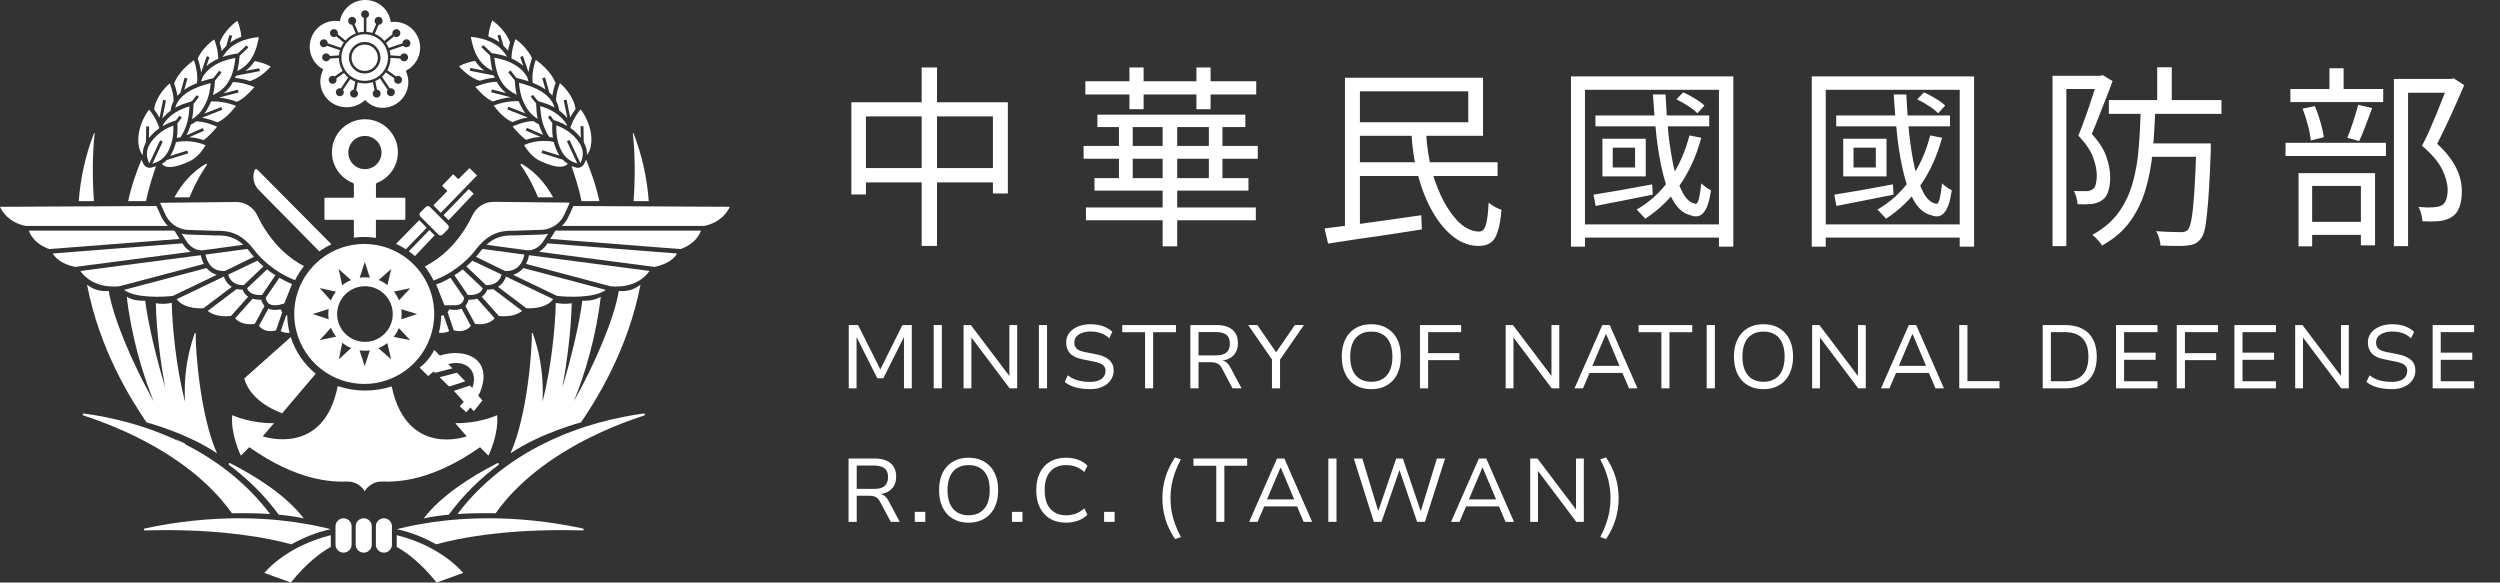 <svg width="206" height="48" viewBox="0 0 206 48" fill="none" xmlns="http://www.w3.org/2000/svg">
<rect x="0" y="0" width="206" height="48" fill="#333333" stroke="none"/>
<path d="M15.233 36.546C15.262 36.617 15.296 36.688 15.326 36.759L14.72 36.347L14.479 36.185C14.729 36.299 14.981 36.418 15.233 36.542C15.233 36.542 15.232 36.542 15.233 36.544V36.546Z" fill="white"/>
<path d="M26.015 30.796L23.247 34.057C20.403 32.977 20.135 31.176 20.135 31.176L23.959 27.774C24.336 28.971 25.061 30.017 26.015 30.796Z" fill="white"/>
<path d="M27.311 20.13C26.961 20.295 26.629 20.491 26.315 20.718L21.328 15.657C21.035 15.361 20.879 14.966 20.879 14.565C20.879 14.383 20.911 14.204 20.975 14.028C21.01 13.931 21.135 13.904 21.207 13.979L27.311 20.13Z" fill="white"/>
<path d="M35.814 19.388L34.188 21.104C34.028 20.962 33.861 20.828 33.685 20.706L35.382 18.958L35.812 19.388H35.814Z" fill="white"/>
<path d="M35.162 18.766L33.443 20.539C33.185 20.372 32.913 20.223 32.631 20.095L34.542 18.144L34.976 18.578L35.048 18.652L35.089 18.692L35.162 18.766Z" fill="white"/>
<path d="M39.299 14.466L38.514 15.274L38.402 15.391L38.29 15.507L36.324 17.533L36.238 17.45L36.208 17.42L36.128 17.336L36.013 17.223L35.709 16.919L36.853 15.75C36.853 15.75 36.858 15.736 36.853 15.732L36.437 15.318C36.437 15.318 36.432 15.304 36.435 15.3L37.331 14.363C37.331 14.363 37.345 14.357 37.35 14.363L37.757 14.761C37.757 14.761 37.77 14.764 37.775 14.761L38.677 13.858C38.677 13.858 38.691 13.854 38.697 13.858L39.297 14.446C39.297 14.446 39.303 14.46 39.299 14.464V14.466Z" fill="white"/>
<path d="M39.021 15.954C39.021 15.954 39.025 15.969 39.021 15.974L36.966 18.145L36.851 18.031L36.547 17.726L38.515 15.695L38.627 15.58L39.021 15.954Z" fill="white"/>
<path d="M36.912 18.89L36.477 19.327C36.379 19.423 36.221 19.423 36.123 19.327L36.088 19.294L35.86 19.066L35.544 18.75L35.43 18.636L35.317 18.523L35.244 18.448L35.128 18.334L34.924 18.13L34.81 18.015L34.642 17.846C34.544 17.748 34.544 17.59 34.642 17.492L35.077 17.057C35.175 16.959 35.333 16.959 35.43 17.057L36.127 17.753L36.207 17.834L36.32 17.947L36.628 18.255L36.741 18.368L36.855 18.482L36.908 18.535C37.006 18.633 37.006 18.791 36.908 18.889L36.912 18.89Z" fill="white"/>
<path d="M33.337 16.295H31.044C31.007 16.295 30.978 16.267 30.978 16.23V15.187C30.978 15.137 31.01 15.093 31.056 15.075C32.177 14.636 32.938 13.48 32.76 12.167C32.596 10.954 31.604 9.984 30.387 9.845C28.745 9.657 27.351 10.938 27.351 12.543C27.351 13.695 28.07 14.679 29.081 15.073C29.129 15.091 29.159 15.135 29.159 15.185V16.228C29.159 16.265 29.131 16.293 29.093 16.293H26.8C26.763 16.293 26.734 16.322 26.734 16.357V18.047C26.734 18.081 26.763 18.111 26.8 18.111H29.093C29.131 18.111 29.159 18.139 29.159 18.176V19.583C29.438 19.544 29.721 19.526 30.008 19.526C30.337 19.526 30.66 19.551 30.975 19.599V18.176C30.975 18.139 31.003 18.111 31.04 18.111H33.334C33.371 18.111 33.399 18.082 33.399 18.047V16.357C33.399 16.324 33.371 16.293 33.334 16.293L33.337 16.295ZM30.069 13.938C29.316 13.938 28.701 13.325 28.701 12.568C28.701 11.812 29.314 11.2 30.069 11.2C30.824 11.2 31.438 11.813 31.438 12.568C31.438 13.323 30.824 13.938 30.069 13.938Z" fill="white"/>
<path d="M28.972 43.362V44.881C28.972 45.245 28.672 45.538 28.307 45.538C27.943 45.538 27.646 45.243 27.646 44.881V43.362C27.646 43.002 27.943 42.707 28.307 42.707C28.672 42.707 28.972 43.002 28.972 43.362Z" fill="white"/>
<path d="M30.634 43.362V44.881C30.634 45.245 30.334 45.538 29.969 45.538C29.605 45.538 29.309 45.243 29.309 44.881V43.362C29.309 43.002 29.605 42.707 29.969 42.707C30.334 42.707 30.634 43.002 30.634 43.362Z" fill="white"/>
<path d="M32.296 43.362V44.881C32.296 45.245 31.996 45.538 31.631 45.538C31.267 45.538 30.971 45.243 30.971 44.881V43.362C30.971 43.002 31.267 42.707 31.631 42.707C31.996 42.707 32.296 43.002 32.296 43.362Z" fill="white"/>
<path d="M27.883 43.598C27.897 43.602 27.91 43.605 27.924 43.609H27.925C27.925 43.609 27.931 43.594 27.934 43.587L27.883 43.596V43.598Z" fill="white"/>
<path d="M23.669 25.996C23.678 26.489 23.744 26.971 23.861 27.431C23.507 27.442 23.26 27.358 23.129 27.294L23.587 25.964C23.614 25.978 23.64 25.988 23.671 25.996H23.669Z" fill="white"/>
<path d="M23.214 25.658C23.2 25.639 23.189 25.619 23.177 25.601C23.152 25.562 23.132 25.525 23.116 25.489C23.086 25.493 23.054 25.498 23.024 25.506C23.01 25.509 22.997 25.511 22.985 25.513C22.956 25.516 22.928 25.52 22.899 25.521C22.884 25.525 22.869 25.527 22.853 25.527C22.825 25.53 22.798 25.532 22.77 25.534C22.729 25.536 22.688 25.537 22.651 25.537C22.603 25.537 22.557 25.536 22.512 25.53C22.502 25.532 22.489 25.53 22.48 25.529C22.447 25.527 22.415 25.521 22.383 25.514C22.335 25.507 22.29 25.495 22.246 25.482C22.226 25.479 22.207 25.474 22.187 25.463C22.16 25.456 22.134 25.445 22.109 25.433L21.34 26.852C21.484 27.035 21.915 27.449 22.745 27.223L23.26 25.72C23.241 25.699 23.225 25.678 23.21 25.658H23.214Z" fill="white"/>
<path d="M21.786 25.2C21.759 25.171 21.732 25.138 21.709 25.104C21.658 25.031 21.615 24.948 21.579 24.855C21.574 24.846 21.571 24.834 21.567 24.823C21.555 24.791 21.546 24.756 21.539 24.722C21.535 24.715 21.533 24.706 21.532 24.699H21.466C21.407 24.699 21.352 24.697 21.297 24.694C21.245 24.692 21.191 24.686 21.141 24.679C21.134 24.679 21.125 24.678 21.118 24.676C21.073 24.672 21.029 24.663 20.986 24.656C20.926 24.646 20.869 24.631 20.816 24.614H20.814L19.375 26.23H19.377C19.556 26.433 20.038 26.827 20.99 26.69H20.991L21.793 25.212C21.793 25.212 21.786 25.205 21.784 25.202L21.786 25.2Z" fill="white"/>
<path d="M20.372 24.395C20.345 24.376 20.32 24.354 20.297 24.333C20.203 24.25 20.134 24.161 20.084 24.07C20.075 24.052 20.064 24.038 20.057 24.02C20.03 23.969 20.011 23.921 19.995 23.873H19.988C19.915 23.871 19.846 23.868 19.778 23.859C19.755 23.859 19.734 23.857 19.712 23.852C19.693 23.85 19.675 23.848 19.659 23.845C19.634 23.841 19.608 23.837 19.583 23.829C19.558 23.825 19.535 23.82 19.512 23.811H19.51L17.117 25.616C17.359 25.816 17.941 26.152 19.034 26.037L20.448 24.449C20.421 24.431 20.398 24.415 20.373 24.395H20.372Z" fill="white"/>
<path d="M18.847 23.438C18.829 23.422 18.815 23.406 18.797 23.388C18.723 23.308 18.66 23.221 18.609 23.136C18.6 23.12 18.591 23.107 18.584 23.091C18.529 22.994 18.488 22.899 18.459 22.818C18.458 22.812 18.456 22.807 18.454 22.802C18.452 22.798 18.452 22.794 18.451 22.787H18.449L14.559 24.653C14.75 24.924 15.313 25.454 16.759 25.402H16.761L19.103 23.635C19.005 23.574 18.921 23.509 18.847 23.434V23.438Z" fill="white"/>
<path d="M17.858 22.645C17.84 22.64 17.822 22.635 17.808 22.628C17.802 22.626 17.794 22.624 17.787 22.622C17.762 22.613 17.735 22.605 17.71 22.594C17.547 22.53 17.398 22.445 17.262 22.331C17.241 22.317 17.22 22.299 17.2 22.28C17.177 22.26 17.156 22.239 17.136 22.217C17.117 22.2 17.097 22.18 17.081 22.16C17.058 22.137 17.037 22.113 17.016 22.086L10.223 23.885C11.081 24.564 13.326 24.488 14.234 24.385H14.236L17.724 22.711L17.859 22.645H17.858Z" fill="white"/>
<path d="M16.796 21.747C16.791 21.736 16.782 21.724 16.776 21.713C16.771 21.702 16.764 21.688 16.759 21.676C16.663 21.48 16.604 21.288 16.569 21.137C16.56 21.098 16.551 21.063 16.546 21.029L6.617 22.328C6.988 22.855 7.916 23.756 9.827 23.591L16.794 21.747H16.796Z" fill="white"/>
<path d="M15.491 20.586C15.319 20.446 15.16 20.267 15.038 20.071L15.029 20.055L15.027 20.053L4.346 20.888C4.589 21.304 5.11 21.766 6.204 21.993H6.206L6.273 21.984L15.72 20.748C15.644 20.702 15.565 20.649 15.493 20.586H15.491Z" fill="white"/>
<path d="M14.797 19.686L14.373 19.011L14.371 19.009L14.367 19.002H2.375C2.776 20.082 3.881 20.468 4.07 20.524L14.799 19.688L14.797 19.686Z" fill="white"/>
<path d="M13.483 18.19C13.408 18.082 13.341 17.963 13.284 17.84L12.889 16.975L0 17.041C0.195 17.467 0.751 18.34 2.121 18.618H13.836C13.701 18.489 13.582 18.347 13.481 18.192L13.483 18.19Z" fill="white"/>
<path d="M21.93 24.692C21.937 24.715 21.946 24.736 21.955 24.757C21.963 24.779 21.972 24.798 21.981 24.818C22.001 24.852 22.02 24.884 22.042 24.91C22.043 24.912 22.045 24.916 22.045 24.916L22.054 24.924L22.141 25.01H22.145L22.152 25.019C22.196 25.05 22.242 25.075 22.294 25.095C22.452 25.157 22.642 25.163 22.827 25.143C22.862 25.139 22.894 25.136 22.926 25.132C22.932 25.131 22.937 25.131 22.942 25.129C22.981 25.123 23.019 25.118 23.056 25.107C23.074 25.106 23.406 25.013 23.422 25.01L24.063 23.415L23.827 23.301C23.765 23.274 23.704 23.247 23.642 23.217C23.637 23.214 23.63 23.212 23.624 23.21C23.465 23.134 23.306 23.05 23.15 22.963C23.106 22.938 23.061 22.913 23.019 22.889L21.891 24.543C21.896 24.571 21.903 24.596 21.908 24.621C21.914 24.645 21.923 24.669 21.93 24.692Z" fill="white"/>
<path d="M20.409 23.86C20.418 23.88 20.431 23.901 20.443 23.921C20.452 23.937 20.464 23.951 20.479 23.967C20.486 23.977 20.496 23.99 20.507 23.999C20.516 24.013 20.528 24.024 20.543 24.036C20.562 24.056 20.583 24.073 20.607 24.089C20.672 24.139 20.743 24.178 20.825 24.209C20.848 24.217 20.869 24.226 20.894 24.233C20.963 24.256 21.042 24.276 21.125 24.288C21.171 24.294 21.218 24.299 21.267 24.304C21.365 24.311 21.472 24.313 21.585 24.31H21.587L22.692 22.684C22.582 22.613 22.474 22.542 22.367 22.466C22.36 22.46 22.349 22.455 22.342 22.448C22.299 22.42 22.257 22.388 22.218 22.358C22.147 22.306 22.077 22.251 22.008 22.196L20.361 23.752C20.367 23.768 20.374 23.784 20.381 23.802C20.388 23.821 20.399 23.841 20.409 23.858V23.86Z" fill="white"/>
<path d="M18.859 22.795C18.868 22.816 18.881 22.839 18.891 22.862C18.891 22.864 18.893 22.867 18.895 22.869C18.906 22.892 18.92 22.916 18.936 22.939C18.946 22.96 18.961 22.981 18.977 23.003C18.998 23.033 19.021 23.065 19.048 23.093C19.067 23.116 19.087 23.139 19.11 23.161C19.133 23.184 19.16 23.207 19.186 23.23C19.216 23.255 19.248 23.278 19.282 23.299C19.309 23.319 19.337 23.333 19.369 23.349C19.403 23.369 19.439 23.383 19.478 23.399L19.538 23.42C19.627 23.45 19.724 23.471 19.831 23.482C19.858 23.484 19.886 23.486 19.916 23.488C19.943 23.489 19.97 23.489 19.998 23.489C20.028 23.489 20.058 23.489 20.089 23.488H20.09L21.487 22.162L21.71 21.951C21.638 21.887 21.568 21.826 21.501 21.763C21.43 21.697 21.361 21.631 21.295 21.567C21.266 21.539 21.238 21.51 21.21 21.48H21.208L19.597 22.248L18.801 22.628C18.808 22.654 18.819 22.681 18.829 22.713C18.838 22.74 18.851 22.766 18.863 22.797L18.859 22.795Z" fill="white"/>
<path d="M19.387 20.26L20.048 20.171C19.964 20.095 19.883 20.025 19.797 19.961C19.755 19.929 19.712 19.897 19.671 19.869C19.627 19.84 19.582 19.812 19.538 19.784C19.497 19.759 19.458 19.736 19.417 19.714C19.366 19.688 19.311 19.663 19.259 19.638C19.119 19.576 18.971 19.526 18.817 19.491C18.778 19.482 18.739 19.471 18.698 19.464C18.666 19.459 18.63 19.453 18.596 19.446C18.54 19.435 18.481 19.427 18.419 19.421C18.375 19.416 18.328 19.412 18.28 19.41C18.238 19.407 18.193 19.403 18.149 19.403C18.088 19.402 18.028 19.4 17.966 19.4C17.914 19.4 17.859 19.4 17.804 19.402L15.593 19.331C15.541 19.331 15.49 19.329 15.436 19.325L15.3 19.315C15.269 19.311 15.237 19.308 15.207 19.3L15.106 19.283C15.062 19.274 15.017 19.263 14.973 19.252L15.225 19.656L15.253 19.7L15.362 19.867C15.461 20.029 15.591 20.174 15.733 20.29C15.976 20.491 16.25 20.606 16.518 20.622C16.575 20.627 16.632 20.627 16.687 20.622H16.705L16.811 20.608L16.881 20.599L17.412 20.528L19.387 20.261V20.26Z" fill="white"/>
<path d="M19.596 21.807L20.918 21.164C20.9 21.144 20.886 21.125 20.87 21.107C20.799 21.022 20.731 20.94 20.667 20.858L20.632 20.814C20.589 20.761 20.548 20.707 20.507 20.658C20.465 20.606 20.424 20.558 20.383 20.512H20.381L19.397 20.645L18.076 20.823H18.074L17.741 20.869L16.93 20.977V20.981C16.946 21.052 16.967 21.141 16.999 21.237C17.008 21.269 17.02 21.302 17.035 21.336C17.072 21.436 17.12 21.541 17.18 21.644C17.201 21.681 17.226 21.718 17.251 21.756C17.256 21.763 17.26 21.771 17.265 21.777C17.273 21.786 17.28 21.795 17.283 21.802C17.288 21.805 17.292 21.811 17.296 21.818C17.303 21.825 17.312 21.835 17.317 21.843C17.344 21.876 17.372 21.91 17.404 21.938C17.409 21.944 17.415 21.953 17.422 21.956L17.445 21.979C17.471 22.004 17.5 22.029 17.53 22.052C17.534 22.056 17.539 22.059 17.544 22.061C17.569 22.081 17.594 22.098 17.619 22.114C17.67 22.148 17.722 22.178 17.779 22.203C17.779 22.203 17.779 22.204 17.781 22.205C17.83 22.226 17.88 22.246 17.933 22.262C17.949 22.267 17.964 22.272 17.98 22.276C18.033 22.292 18.088 22.303 18.143 22.313C18.175 22.317 18.21 22.322 18.242 22.324C18.292 22.329 18.344 22.331 18.399 22.331C18.44 22.331 18.479 22.329 18.521 22.328H18.534L18.53 22.326L19.431 21.89L19.603 21.805L19.596 21.807Z" fill="white"/>
<path d="M25.049 21.924C24.762 22.281 24.516 22.672 24.311 23.088C24.256 23.066 24.201 23.043 24.146 23.02C24.123 23.011 24.1 23.001 24.068 22.986C23.81 22.876 23.556 22.752 23.308 22.612C23.238 22.571 23.169 22.532 23.102 22.493C23.087 22.484 23.075 22.475 23.061 22.468C23.061 22.466 23.059 22.466 23.059 22.466C23.041 22.455 23.023 22.445 23.006 22.434C22.986 22.42 22.967 22.409 22.949 22.395C22.656 22.21 22.375 22.008 22.117 21.794C22.071 21.757 22.029 21.722 21.986 21.684C21.906 21.615 21.83 21.547 21.757 21.48C21.638 21.368 21.526 21.262 21.437 21.167C21.421 21.153 21.409 21.141 21.396 21.127C21.395 21.123 21.391 21.119 21.389 21.118C21.38 21.107 21.371 21.098 21.364 21.091C21.22 20.935 21.085 20.778 20.968 20.624L20.933 20.581C20.899 20.537 20.865 20.494 20.833 20.455C20.823 20.439 20.81 20.427 20.799 20.412C20.773 20.38 20.746 20.347 20.721 20.317C20.695 20.286 20.668 20.256 20.641 20.228C20.627 20.212 20.613 20.198 20.599 20.181C20.599 20.181 20.598 20.18 20.597 20.178C20.574 20.153 20.551 20.13 20.528 20.107C20.505 20.082 20.481 20.057 20.458 20.034C20.41 19.986 20.364 19.94 20.316 19.895C20.174 19.762 20.03 19.647 19.879 19.546C19.799 19.492 19.716 19.439 19.631 19.396C19.444 19.295 19.25 19.213 19.044 19.155C18.968 19.132 18.888 19.112 18.806 19.098C18.669 19.068 18.526 19.046 18.378 19.034C18.328 19.029 18.28 19.027 18.229 19.025C18.147 19.02 18.066 19.018 17.98 19.018C17.925 19.018 17.866 19.018 17.808 19.02L15.602 18.949C15.349 18.949 15.102 18.904 14.866 18.817C14.84 18.808 14.811 18.798 14.783 18.787C14.774 18.784 14.761 18.778 14.752 18.773C14.715 18.755 14.678 18.739 14.641 18.721C14.639 18.72 14.637 18.72 14.635 18.718C14.614 18.709 14.591 18.696 14.569 18.686H14.566C14.545 18.672 14.525 18.661 14.504 18.648C14.49 18.641 14.475 18.631 14.461 18.622C14.198 18.46 13.971 18.242 13.8 17.982C13.736 17.888 13.681 17.789 13.633 17.684L13.189 16.71H13.188L19.41 16.645C20.172 16.625 20.867 17.057 21.199 17.744C22.343 20.13 23.91 21.336 25.049 21.928V21.924Z" fill="white"/>
<path d="M37.008 27.293C36.862 27.362 36.578 27.458 36.162 27.424C36.278 26.976 36.343 26.509 36.354 26.029C36.423 26.014 36.489 25.99 36.549 25.962L37.008 27.293Z" fill="white"/>
<path d="M36.925 25.658C36.939 25.638 36.95 25.619 36.962 25.601C36.987 25.562 37.007 25.524 37.023 25.489C37.053 25.492 37.085 25.498 37.115 25.505C37.129 25.509 37.142 25.51 37.154 25.512C37.183 25.516 37.211 25.519 37.239 25.521C37.255 25.524 37.27 25.526 37.286 25.526C37.314 25.53 37.341 25.532 37.369 25.533C37.41 25.535 37.451 25.537 37.488 25.537C37.536 25.537 37.582 25.535 37.627 25.53C37.637 25.532 37.65 25.53 37.659 25.528C37.693 25.526 37.724 25.521 37.757 25.514C37.804 25.507 37.849 25.494 37.893 25.482C37.913 25.478 37.932 25.473 37.952 25.462C37.978 25.455 38.005 25.445 38.03 25.432L38.799 26.852C38.655 27.034 38.224 27.448 37.394 27.223L36.879 25.72C36.898 25.699 36.914 25.677 36.929 25.658H36.925Z" fill="white"/>
<path d="M38.351 25.2C38.377 25.171 38.404 25.137 38.427 25.104C38.479 25.031 38.521 24.947 38.557 24.855C38.562 24.846 38.566 24.834 38.569 24.823C38.582 24.791 38.591 24.755 38.598 24.722C38.601 24.715 38.603 24.706 38.605 24.699H38.671C38.729 24.699 38.784 24.697 38.839 24.693C38.891 24.692 38.946 24.686 38.996 24.679C39.003 24.679 39.012 24.677 39.019 24.675C39.063 24.672 39.108 24.663 39.15 24.656C39.211 24.645 39.267 24.631 39.321 24.613H39.322L40.761 26.23H40.76C40.58 26.432 40.099 26.827 39.147 26.69H39.145L38.344 25.212C38.344 25.212 38.351 25.205 38.353 25.201L38.351 25.2Z" fill="white"/>
<path d="M39.768 24.395C39.794 24.375 39.819 24.354 39.842 24.333C39.937 24.249 40.006 24.16 40.056 24.07C40.064 24.052 40.075 24.038 40.082 24.02C40.109 23.968 40.128 23.921 40.144 23.872H40.151C40.224 23.871 40.294 23.867 40.361 23.858C40.384 23.858 40.406 23.857 40.427 23.851C40.446 23.849 40.464 23.848 40.48 23.844C40.505 23.84 40.532 23.837 40.556 23.828C40.581 23.825 40.605 23.819 40.628 23.81H40.629L43.022 25.615C42.781 25.816 42.198 26.152 41.105 26.036L39.691 24.448C39.718 24.43 39.741 24.414 39.766 24.395H39.768Z" fill="white"/>
<path d="M41.293 23.437C41.311 23.421 41.325 23.405 41.343 23.388C41.417 23.308 41.479 23.221 41.531 23.135C41.54 23.119 41.549 23.107 41.556 23.091C41.611 22.993 41.652 22.899 41.68 22.817C41.682 22.812 41.684 22.807 41.685 22.801C41.687 22.798 41.687 22.794 41.689 22.787H41.691L45.581 24.652C45.389 24.924 44.826 25.453 43.38 25.402H43.378L41.037 23.634C41.135 23.574 41.218 23.508 41.293 23.434V23.437Z" fill="white"/>
<path d="M42.279 22.645C42.297 22.64 42.315 22.634 42.329 22.627C42.334 22.625 42.343 22.624 42.35 22.622C42.375 22.613 42.402 22.604 42.427 22.593C42.59 22.529 42.739 22.444 42.874 22.331C42.895 22.316 42.917 22.299 42.936 22.279C42.959 22.259 42.981 22.238 43 22.217C43.02 22.199 43.039 22.18 43.055 22.16C43.078 22.137 43.1 22.112 43.121 22.085L49.914 23.885C49.056 24.564 46.811 24.487 45.903 24.384H45.901L42.412 22.711L42.277 22.645H42.279Z" fill="white"/>
<path d="M43.342 21.746C43.347 21.735 43.356 21.723 43.361 21.712C43.367 21.702 43.374 21.688 43.379 21.675C43.475 21.48 43.534 21.288 43.569 21.137C43.578 21.098 43.587 21.062 43.592 21.029L53.52 22.327C53.149 22.855 52.222 23.755 50.311 23.59L43.344 21.746H43.342Z" fill="white"/>
<path d="M44.645 20.586C44.818 20.446 44.976 20.267 45.098 20.071L45.107 20.055L45.109 20.053L55.79 20.888C55.547 21.304 55.026 21.766 53.932 21.993H53.93L53.863 21.984L44.416 20.748C44.492 20.702 44.571 20.648 44.643 20.586H44.645Z" fill="white"/>
<path d="M45.34 19.686L45.764 19.011L45.766 19.009L45.77 19.002H57.762C57.361 20.082 56.256 20.467 56.067 20.524L45.338 19.687L45.34 19.686Z" fill="white"/>
<path d="M46.654 18.19C46.729 18.081 46.796 17.962 46.853 17.84L47.248 16.975L60.137 17.04C59.942 17.467 59.386 18.339 58.016 18.618H46.301C46.436 18.488 46.555 18.346 46.656 18.192L46.654 18.19Z" fill="white"/>
<path d="M38.21 24.692C38.203 24.715 38.194 24.736 38.185 24.757C38.176 24.779 38.167 24.798 38.158 24.818C38.139 24.852 38.119 24.884 38.098 24.91C38.096 24.912 38.094 24.916 38.094 24.916L38.086 24.924L37.998 25.01H37.995L37.988 25.018C37.943 25.05 37.897 25.075 37.846 25.095C37.688 25.157 37.498 25.162 37.313 25.143C37.277 25.139 37.227 25.159 37.196 25.155C37.19 25.154 37.101 25.157 37.096 25.155C37.057 25.15 36.977 25.162 36.94 25.154C36.922 25.152 36.638 25.157 36.622 25.154L35.941 23.439L36.311 23.301C36.373 23.274 36.434 23.247 36.496 23.217C36.501 23.214 36.508 23.212 36.513 23.21C36.673 23.134 36.831 23.05 36.988 22.963C37.032 22.938 37.077 22.913 37.119 22.889L38.247 24.542C38.242 24.571 38.235 24.596 38.229 24.621C38.224 24.645 38.215 24.669 38.208 24.692H38.21Z" fill="white"/>
<path d="M39.728 23.86C39.719 23.879 39.707 23.901 39.694 23.92C39.685 23.936 39.673 23.95 39.659 23.966C39.652 23.977 39.641 23.989 39.63 23.998C39.621 24.013 39.609 24.023 39.595 24.036C39.575 24.055 39.554 24.073 39.531 24.089C39.465 24.139 39.394 24.178 39.312 24.208C39.289 24.217 39.268 24.226 39.243 24.233C39.174 24.256 39.096 24.276 39.012 24.288C38.966 24.293 38.92 24.299 38.87 24.304C38.772 24.311 38.666 24.313 38.552 24.309H38.55L37.445 22.684C37.555 22.613 37.664 22.542 37.77 22.465C37.778 22.46 37.788 22.455 37.795 22.448C37.838 22.419 37.88 22.387 37.92 22.357C37.991 22.305 38.06 22.25 38.129 22.195L39.776 23.752C39.771 23.767 39.764 23.783 39.756 23.801C39.749 23.821 39.739 23.84 39.728 23.858V23.86Z" fill="white"/>
<path d="M41.277 22.794C41.268 22.815 41.256 22.838 41.245 22.862C41.245 22.863 41.243 22.867 41.241 22.869C41.231 22.892 41.217 22.915 41.2 22.938C41.19 22.959 41.176 22.981 41.16 23.002C41.138 23.032 41.115 23.064 41.089 23.093C41.069 23.116 41.05 23.139 41.026 23.16C41.003 23.183 40.977 23.206 40.95 23.229C40.92 23.254 40.888 23.277 40.854 23.299C40.828 23.318 40.799 23.332 40.767 23.348C40.733 23.368 40.698 23.382 40.659 23.398L40.598 23.419C40.51 23.45 40.412 23.471 40.305 23.482C40.279 23.483 40.25 23.485 40.22 23.487C40.193 23.489 40.167 23.489 40.138 23.489C40.108 23.489 40.078 23.489 40.048 23.487H40.046L38.65 22.162L38.426 21.95C38.499 21.886 38.568 21.826 38.635 21.762C38.706 21.696 38.776 21.631 38.842 21.567C38.87 21.538 38.898 21.51 38.927 21.48H38.928L40.54 22.247L41.336 22.627C41.328 22.654 41.318 22.68 41.307 22.712C41.298 22.739 41.286 22.766 41.273 22.796L41.277 22.794Z" fill="white"/>
<path d="M40.751 20.259L40.09 20.17C40.173 20.094 40.255 20.025 40.34 19.961C40.383 19.929 40.426 19.897 40.466 19.868C40.511 19.84 40.555 19.812 40.6 19.783C40.641 19.758 40.68 19.735 40.721 19.714C40.772 19.687 40.827 19.662 40.879 19.637C41.019 19.575 41.166 19.526 41.321 19.49C41.36 19.481 41.399 19.471 41.44 19.463C41.472 19.458 41.507 19.453 41.541 19.446C41.598 19.435 41.657 19.426 41.719 19.421C41.763 19.415 41.809 19.412 41.857 19.41C41.9 19.407 41.944 19.403 41.989 19.403C42.049 19.401 42.11 19.399 42.172 19.399C42.223 19.399 42.278 19.399 42.333 19.401L44.545 19.33C44.596 19.33 44.648 19.328 44.701 19.325L44.838 19.314C44.868 19.311 44.9 19.307 44.931 19.3L45.032 19.282C45.076 19.273 45.121 19.263 45.165 19.252L44.913 19.655L44.884 19.7L44.776 19.867C44.676 20.028 44.547 20.174 44.405 20.289C44.161 20.49 43.888 20.606 43.62 20.622C43.563 20.627 43.506 20.627 43.451 20.622H43.433L43.326 20.607L43.257 20.599L42.726 20.527L40.751 20.261V20.259Z" fill="white"/>
<path d="M40.544 21.807L39.223 21.164C39.24 21.144 39.255 21.125 39.271 21.107C39.342 21.022 39.409 20.94 39.473 20.858L39.509 20.814C39.551 20.76 39.592 20.707 39.633 20.657C39.676 20.606 39.717 20.558 39.757 20.512H39.759L40.743 20.645L42.065 20.823H42.067L42.399 20.869L43.211 20.977V20.981C43.195 21.052 43.173 21.141 43.141 21.236C43.133 21.268 43.12 21.302 43.106 21.336C43.069 21.436 43.021 21.54 42.96 21.643C42.939 21.681 42.914 21.718 42.889 21.755C42.884 21.762 42.88 21.771 42.875 21.776C42.868 21.785 42.861 21.794 42.857 21.801C42.852 21.805 42.848 21.81 42.845 21.817C42.838 21.825 42.829 21.835 42.823 21.842C42.797 21.876 42.768 21.91 42.736 21.938C42.731 21.944 42.726 21.952 42.719 21.956L42.696 21.979C42.669 22.004 42.64 22.029 42.61 22.052C42.607 22.055 42.601 22.059 42.596 22.061C42.571 22.08 42.546 22.098 42.521 22.114C42.47 22.148 42.418 22.178 42.362 22.203C42.362 22.203 42.361 22.203 42.36 22.205C42.31 22.226 42.26 22.245 42.207 22.262C42.191 22.267 42.177 22.272 42.161 22.276C42.108 22.292 42.053 22.302 41.997 22.313C41.965 22.317 41.93 22.322 41.898 22.324C41.848 22.329 41.797 22.331 41.742 22.331C41.701 22.331 41.662 22.329 41.619 22.327H41.607L41.61 22.326L40.709 21.89L40.537 21.805L40.544 21.807Z" fill="white"/>
<path d="M46.948 16.703H46.947L46.502 17.678C46.455 17.781 46.4 17.883 46.336 17.977C46.165 18.236 45.938 18.456 45.676 18.616C45.66 18.625 45.646 18.636 45.632 18.643C45.612 18.654 45.591 18.666 45.572 18.677H45.566C45.545 18.691 45.524 18.701 45.501 18.71C45.499 18.712 45.497 18.712 45.495 18.714C45.458 18.732 45.421 18.748 45.383 18.765C45.374 18.769 45.362 18.774 45.353 18.78C45.327 18.79 45.298 18.801 45.27 18.81C45.035 18.897 44.786 18.941 44.536 18.941L42.33 19.012C42.269 19.011 42.214 19.011 42.159 19.011C42.072 19.011 41.99 19.012 41.91 19.018C41.857 19.02 41.809 19.021 41.758 19.027C41.61 19.037 41.465 19.059 41.33 19.09C41.246 19.107 41.168 19.124 41.093 19.147C40.886 19.208 40.692 19.288 40.505 19.389C40.42 19.433 40.34 19.485 40.257 19.538C40.108 19.64 39.962 19.755 39.82 19.888C39.772 19.933 39.726 19.979 39.678 20.027C39.654 20.05 39.631 20.075 39.61 20.099C39.585 20.123 39.562 20.146 39.539 20.171C39.539 20.171 39.538 20.172 39.537 20.174C39.523 20.19 39.509 20.204 39.495 20.22C39.468 20.249 39.441 20.277 39.413 20.309C39.388 20.339 39.361 20.373 39.335 20.405C39.322 20.419 39.313 20.432 39.299 20.448C39.267 20.489 39.233 20.531 39.2 20.574L39.166 20.616C39.049 20.771 38.914 20.927 38.77 21.084C38.763 21.091 38.754 21.1 38.745 21.11C38.745 21.112 38.74 21.116 38.738 21.119C38.725 21.133 38.713 21.146 38.697 21.16C38.608 21.254 38.496 21.363 38.377 21.473C38.304 21.54 38.23 21.608 38.148 21.677C38.105 21.714 38.063 21.75 38.017 21.787C37.759 22 37.478 22.203 37.185 22.387C37.166 22.402 37.148 22.412 37.127 22.427C37.107 22.437 37.089 22.448 37.073 22.459C37.073 22.459 37.072 22.459 37.072 22.46C37.061 22.468 37.045 22.476 37.031 22.485C36.963 22.524 36.894 22.563 36.827 22.604C36.578 22.745 36.322 22.869 36.064 22.979C36.032 22.995 36.009 23.004 35.986 23.013C35.928 23.038 35.871 23.061 35.814 23.082C35.814 23.082 35.813 23.083 35.812 23.084L35.81 23.086C35.784 23.095 35.755 23.107 35.725 23.116C35.528 22.702 35.283 22.317 35.004 21.958C36.15 21.378 37.764 20.172 38.935 17.732C39.266 17.042 39.962 16.613 40.724 16.632L46.947 16.696L46.948 16.703Z" fill="white"/>
<path d="M35.777 25.701C35.755 24.939 35.587 24.216 35.294 23.557C35.258 23.471 35.221 23.39 35.178 23.308C34.984 22.914 34.745 22.546 34.471 22.21C34.265 21.96 34.038 21.727 33.794 21.519C33.633 21.375 33.462 21.242 33.283 21.121C33.203 21.064 33.119 21.009 33.034 20.96C32.771 20.794 32.49 20.652 32.199 20.535C31.81 20.373 31.403 20.254 30.979 20.185C30.666 20.13 30.341 20.102 30.012 20.102C29.724 20.102 29.439 20.123 29.163 20.166C28.669 20.237 28.193 20.373 27.747 20.565C27.385 20.72 27.044 20.91 26.726 21.132C26.3 21.427 25.914 21.779 25.585 22.176C25.303 22.512 25.058 22.882 24.861 23.278C24.829 23.342 24.797 23.404 24.768 23.47C24.468 24.123 24.285 24.843 24.253 25.599C24.248 25.688 24.246 25.779 24.246 25.869C24.246 25.935 24.248 26.001 24.251 26.063C24.264 26.504 24.328 26.93 24.438 27.34C24.436 27.344 24.436 27.346 24.44 27.348C24.754 28.55 25.451 29.595 26.39 30.353C26.916 30.779 27.517 31.115 28.172 31.334C28.749 31.529 29.367 31.636 30.012 31.636C30.657 31.636 31.256 31.535 31.826 31.343C32.874 30.996 33.789 30.358 34.473 29.524H34.475C34.794 29.129 35.066 28.694 35.274 28.225C35.409 27.93 35.516 27.625 35.597 27.308C35.7 26.907 35.763 26.486 35.777 26.052C35.779 25.99 35.78 25.93 35.78 25.868C35.78 25.811 35.78 25.752 35.777 25.697V25.701ZM27.682 24.029C27.511 24.253 27.369 24.5 27.262 24.766L26.346 23.738L27.682 24.031V24.029ZM25.774 25.875L27.079 25.461C27.06 25.598 27.051 25.735 27.051 25.875C27.051 26.024 27.062 26.172 27.083 26.315L25.774 25.875ZM26.351 28.026L27.27 27.003C27.378 27.273 27.524 27.52 27.698 27.744L26.349 28.026H26.351ZM33.807 23.748L32.876 24.747C32.769 24.488 32.629 24.244 32.46 24.026L33.807 23.748ZM32.24 22.166L31.924 23.491C31.705 23.32 31.462 23.18 31.203 23.073L32.238 22.166H32.24ZM30.06 21.578L30.476 22.882C30.343 22.864 30.211 22.853 30.073 22.853C29.927 22.853 29.783 22.864 29.639 22.885L30.06 21.578ZM28.922 23.082C28.659 23.192 28.413 23.336 28.195 23.511L27.905 22.166L28.923 23.081L28.922 23.082ZM27.925 29.602L28.199 28.245C28.422 28.422 28.669 28.568 28.939 28.674L27.927 29.602H27.925ZM30.05 30.174L29.625 28.865C29.771 28.888 29.922 28.898 30.071 28.898C30.209 28.898 30.345 28.888 30.476 28.87L30.05 30.174ZM31.178 28.689C31.442 28.582 31.691 28.442 31.915 28.27L32.227 29.602L31.178 28.689ZM30.071 28.17C28.806 28.17 27.779 27.143 27.779 25.877C27.779 24.61 28.806 23.585 30.071 23.585C31.336 23.585 32.364 24.61 32.364 25.877C32.364 27.143 31.337 28.17 30.071 28.17ZM32.437 27.756C32.609 27.538 32.757 27.294 32.863 27.031L33.794 28.024L32.437 27.758V27.756ZM33.064 26.312C33.084 26.17 33.094 26.024 33.094 25.875C33.094 25.74 33.085 25.608 33.068 25.477L34.371 25.875L33.064 26.312Z" fill="white"/>
<path d="M37.647 30.71L36.223 31.082L37.008 31.854L38.335 31.419L37.647 30.71Z" fill="white"/>
<path d="M39.57 32.281C40.648 29.57 38.33 28.623 36.243 29.302L35.781 28.834C35.655 29.09 35.36 29.602 34.923 29.996C34.919 30 34.919 30.002 34.916 30.005C34.798 30.096 34.687 30.192 34.578 30.295L35.285 30.989C35.434 30.849 35.585 30.725 35.735 30.613L35.846 30.723L37.278 30.352L36.934 30.003C38.376 29.605 39.447 30.531 38.92 31.968C38.868 31.906 38.799 31.842 38.71 31.774L37.399 32.206L38.216 33.114C38.115 33.235 38.005 33.355 37.882 33.48L38.422 33.972C38.536 33.846 38.65 33.712 38.761 33.574L39.046 33.881L39.753 32.989L39.405 32.611C39.463 32.503 39.52 32.393 39.57 32.279V32.281Z" fill="white"/>
<path d="M40.963 34.244C40.963 34.23 40.947 34.221 40.935 34.226C40.729 34.317 39.322 34.9 37.558 34.869C37.54 34.869 37.529 34.889 37.542 34.901L38.453 35.953C38.453 35.953 33.532 37.763 32.275 31.84C31.586 32.061 30.85 32.182 30.084 32.182C29.319 32.182 28.537 32.052 27.828 31.817C26.67 37.713 21.645 35.951 21.645 35.951L22.563 34.889C22.572 34.88 22.563 34.866 22.553 34.866C20.755 34.9 19.323 34.294 19.153 34.219C19.144 34.215 19.135 34.221 19.133 34.231C19 35.695 19.748 37.337 19.838 37.529C19.842 37.537 19.854 37.539 19.861 37.532L20.54 36.848C24.523 39.65 27.331 39.714 28.564 39.68C29.623 39.65 30.044 40.476 30.045 40.477H30.051C30.051 40.477 30.474 39.65 31.532 39.68C32.765 39.715 35.574 39.65 39.556 36.848L40.23 37.527C40.24 37.537 40.256 37.536 40.263 37.521C40.366 37.299 41.093 35.685 40.965 34.242L40.963 34.244Z" fill="white"/>
<path d="M45.577 16.259H44.333C43.773 14.899 43.202 14.018 42.908 13.602C42.866 13.543 42.93 13.465 42.99 13.499C44.099 14.154 44.944 15.108 45.577 16.258V16.259Z" fill="white"/>
<path d="M49.387 16.572H47.914C47.726 15.59 47.334 14.38 47.094 13.694C47.19 13.728 47.293 13.757 47.401 13.783C47.437 13.796 47.513 13.826 47.62 13.826C47.726 13.826 47.994 13.79 48.144 13.472C48.147 13.463 48.153 13.453 48.161 13.437C48.209 13.344 48.252 13.25 48.291 13.158C48.614 13.913 49.124 15.302 49.387 16.57V16.572Z" fill="white"/>
<path d="M52.209 16.572C52.42 13.622 52.211 11.582 52.148 10.992C52.147 10.966 52.189 10.946 52.198 10.971C52.928 12.849 53.321 14.728 53.458 16.572H52.207H52.209Z" fill="white"/>
<path d="M40.986 38.164C41.08 38.116 41.162 38.248 41.076 38.31C39.602 39.402 38.199 40.751 36.98 42.41C36.273 42.476 35.559 42.573 34.914 42.715C36.344 40.864 38.698 39.331 40.984 38.164H40.986Z" fill="white"/>
<path d="M44.801 36.555C44.801 36.555 44.813 36.549 44.819 36.546C45.073 36.422 45.325 36.303 45.574 36.189C45.847 36.065 46.115 35.949 46.384 35.837C46.501 35.789 46.618 35.741 46.735 35.697C46.822 35.663 46.91 35.627 46.996 35.596C46.998 35.594 47 35.59 47.002 35.588C47.025 35.583 47.048 35.574 47.071 35.567C47.078 35.563 47.089 35.562 47.096 35.56C47.515 35.4 47.931 35.258 48.336 35.127C48.654 35.027 48.967 34.933 49.272 34.848C50.725 34.443 52.031 34.208 53.047 34.071C53.146 34.057 53.177 34.201 53.082 34.231C47.997 35.903 44.849 38.134 43.056 39.791C42.001 40.768 41.292 41.642 40.841 42.292C40.724 42.291 40.584 42.287 40.42 42.285C39.765 42.28 38.767 42.285 37.695 42.355C39.743 39.651 42.289 37.811 44.801 36.556V36.555Z" fill="white"/>
<path d="M32.691 43.603C33.272 43.458 33.851 43.331 34.425 43.225C35.219 43.078 36.004 42.966 36.774 42.886C36.935 42.866 37.095 42.852 37.257 42.836C38.23 42.751 39.179 42.71 40.09 42.708C40.172 42.706 40.25 42.706 40.33 42.706C40.41 42.706 40.49 42.706 40.572 42.708C40.691 42.708 40.811 42.71 40.928 42.712C43.842 42.77 46.339 43.181 48.038 43.552C48.132 43.573 48.112 43.708 48.016 43.705C47.439 43.689 46.88 43.681 46.341 43.681C41.335 43.681 37.951 44.303 35.942 44.852C34.947 44.3 33.83 43.84 32.693 43.602L32.691 43.603Z" fill="white"/>
<path d="M32.689 44.099V45.065C33.43 45.477 34.652 46.336 35.977 48L38.166 47.208C37.864 46.854 37.034 45.993 35.569 45.202C35.499 45.165 35.43 45.129 35.357 45.09C35.288 45.056 35.219 45.021 35.146 44.984C34.455 44.648 33.638 44.335 32.688 44.097L32.689 44.099Z" fill="white"/>
<path d="M50.991 23.972C50.621 26.221 49.017 30.001 47.282 33.071C48.206 30.826 49.14 27.637 49.501 24.45C49.236 24.612 48.811 24.809 47.987 24.777C47.71 26.882 46.998 29.758 46.33 31.93C46.715 29.918 47.06 27.223 47.108 24.985C46.71 25.067 46.197 25.042 45.795 24.958C45.758 26.928 45.427 30.31 44.706 33.101C44.772 31.625 44.703 29.701 43.898 27.457C43.882 27.417 43.822 27.427 43.822 27.47C43.857 28.68 43.473 34.21 42.066 37.354C44.539 35.679 47.879 34.801 47.879 34.801C49.12 32.964 51.739 28.857 52.776 23.461C52.691 23.485 52.132 24.081 50.991 23.972Z" fill="white"/>
<path d="M14.371 16.259H15.615C16.174 14.899 16.746 14.018 17.039 13.602C17.082 13.543 17.018 13.465 16.957 13.499C15.849 14.154 15.004 15.108 14.371 16.258V16.259Z" fill="white"/>
<path d="M10.562 16.572H12.035C12.223 15.59 12.616 14.38 12.856 13.695C12.76 13.728 12.657 13.757 12.549 13.783C12.513 13.796 12.437 13.826 12.33 13.826C12.223 13.826 11.955 13.791 11.806 13.473C11.802 13.464 11.797 13.453 11.788 13.437C11.74 13.345 11.698 13.251 11.659 13.158C11.335 13.913 10.825 15.302 10.562 16.571V16.572Z" fill="white"/>
<path d="M7.739 16.572C7.528 13.622 7.737 11.582 7.799 10.993C7.801 10.966 7.759 10.946 7.75 10.971C7.02 12.849 6.627 14.728 6.49 16.572H7.741H7.739Z" fill="white"/>
<path d="M18.962 38.164C18.868 38.117 18.787 38.248 18.872 38.31C20.346 39.403 21.75 40.751 22.968 42.41C23.675 42.476 24.389 42.574 25.034 42.716C23.604 40.865 21.25 39.332 18.964 38.164H18.962Z" fill="white"/>
<path d="M15.149 36.555C15.149 36.555 15.137 36.55 15.131 36.546C14.877 36.422 14.625 36.303 14.376 36.189C14.103 36.065 13.835 35.949 13.566 35.837C13.449 35.789 13.332 35.742 13.214 35.697C13.127 35.663 13.04 35.628 12.953 35.596C12.952 35.594 12.95 35.59 12.948 35.589C12.925 35.583 12.902 35.575 12.879 35.567C12.872 35.564 12.861 35.562 12.854 35.56C12.435 35.4 12.019 35.258 11.614 35.127C11.296 35.027 10.983 34.933 10.678 34.848C9.225 34.443 7.919 34.208 6.903 34.072C6.803 34.057 6.773 34.201 6.867 34.231C11.953 35.903 15.101 38.134 16.893 39.792C17.949 40.769 18.657 41.643 19.109 42.293C19.226 42.291 19.366 42.288 19.53 42.286C20.185 42.28 21.183 42.286 22.255 42.355C20.206 39.651 17.661 37.811 15.149 36.557V36.555Z" fill="white"/>
<path d="M27.259 43.603C26.678 43.458 26.099 43.332 25.526 43.225C24.732 43.078 23.946 42.966 23.177 42.886C23.015 42.866 22.856 42.852 22.694 42.836C21.721 42.751 20.772 42.71 19.861 42.708C19.779 42.706 19.701 42.706 19.621 42.706C19.541 42.706 19.461 42.706 19.379 42.708C19.26 42.708 19.139 42.71 19.022 42.712C16.109 42.77 13.611 43.181 11.913 43.552C11.819 43.573 11.838 43.708 11.934 43.705C12.512 43.689 13.071 43.681 13.609 43.681C18.615 43.681 21.999 44.303 24.009 44.852C25.003 44.3 26.121 43.84 27.258 43.602L27.259 43.603Z" fill="white"/>
<path d="M27.258 44.099V45.065C26.517 45.477 25.295 46.336 23.97 48L21.781 47.208C22.083 46.854 22.913 45.993 24.378 45.202C24.448 45.165 24.517 45.129 24.59 45.09C24.659 45.056 24.728 45.021 24.801 44.984C25.492 44.648 26.309 44.335 27.26 44.097L27.258 44.099Z" fill="white"/>
<path d="M8.957 23.972C9.327 26.221 10.931 30.002 12.666 33.071C11.742 30.826 10.808 27.637 10.448 24.45C10.712 24.612 11.137 24.809 11.961 24.777C12.238 26.882 12.95 29.758 13.618 31.931C13.233 29.918 12.888 27.223 12.84 24.985C13.238 25.067 13.752 25.042 14.153 24.958C14.19 26.928 14.521 30.311 15.242 33.101C15.176 31.625 15.246 29.701 16.05 27.458C16.066 27.417 16.127 27.427 16.127 27.47C16.091 28.68 16.475 34.21 17.882 37.354C15.409 35.679 12.069 34.801 12.069 34.801C10.828 32.965 8.209 28.858 7.172 23.461C7.257 23.486 7.817 24.081 8.957 23.972Z" fill="white"/>
<path d="M30.051 2.824C28.993 2.824 28.133 3.686 28.133 4.743C28.133 5.8 28.994 6.661 30.051 6.661C31.108 6.661 31.97 5.8 31.97 4.743C31.97 3.686 31.108 2.824 30.051 2.824ZM30.051 6.054C29.335 6.054 28.753 5.471 28.753 4.755C28.753 4.039 29.335 3.457 30.051 3.457C30.767 3.457 31.35 4.039 31.35 4.755C31.35 5.471 30.767 6.054 30.051 6.054Z" fill="white"/>
<path d="M30.05 5.843C30.65 5.843 31.136 5.357 31.136 4.757C31.136 4.158 30.65 3.672 30.05 3.672C29.451 3.672 28.965 4.158 28.965 4.757C28.965 5.357 29.451 5.843 30.05 5.843Z" fill="white"/>
<path d="M34.524 3.302C34.231 2.347 33.33 1.732 32.334 1.807L32.206 1.816L32.179 1.689C31.975 0.711 31.133 0.016 30.133 3.05176e-05C30.12 3.05176e-05 30.11 3.05176e-05 30.097 3.05176e-05C29.113 3.05176e-05 28.268 0.663 28.033 1.622L28.003 1.746L27.875 1.732C26.88 1.625 25.96 2.21 25.637 3.155C25.312 4.1 25.679 5.127 26.53 5.654L26.639 5.722L26.585 5.839C26.177 6.75 26.449 7.807 27.248 8.408C28.047 9.008 29.218 8.976 29.98 8.33L30.078 8.246L30.172 8.331C30.577 8.699 31.005 8.886 31.517 8.886C31.941 8.886 32.368 8.758 32.739 8.497C33.558 7.923 33.863 6.875 33.485 5.949L33.437 5.83L33.549 5.766C34.416 5.269 34.817 4.254 34.524 3.299V3.302ZM33.295 5.05H33.273C33.187 5.043 33.106 5.004 33.048 4.938C33.018 4.903 32.995 4.864 32.982 4.821L32.181 4.77C32.176 5.137 32.078 5.482 31.909 5.784L32.634 6.296C32.684 6.265 32.742 6.248 32.803 6.248C32.87 6.248 32.936 6.269 32.991 6.308C33.062 6.36 33.11 6.434 33.124 6.521C33.139 6.608 33.119 6.695 33.069 6.766C33.007 6.853 32.908 6.905 32.801 6.905C32.733 6.905 32.668 6.884 32.613 6.844C32.542 6.793 32.494 6.718 32.48 6.633C32.469 6.574 32.476 6.516 32.497 6.461L31.796 5.965C31.703 6.097 31.595 6.217 31.476 6.324L32.122 7.283C32.151 7.276 32.179 7.271 32.209 7.271C32.32 7.271 32.421 7.326 32.483 7.416C32.584 7.567 32.543 7.772 32.394 7.871C32.339 7.909 32.277 7.926 32.211 7.926C32.101 7.926 32 7.871 31.938 7.781C31.888 7.708 31.87 7.621 31.888 7.535C31.897 7.488 31.918 7.443 31.947 7.404L31.311 6.459C31.192 6.548 31.062 6.622 30.925 6.685L31.067 7.388C31.209 7.402 31.33 7.505 31.359 7.649C31.376 7.734 31.359 7.823 31.311 7.896C31.263 7.969 31.188 8.019 31.103 8.036C31.081 8.042 31.058 8.044 31.037 8.044C30.883 8.044 30.747 7.933 30.715 7.781C30.689 7.644 30.749 7.511 30.861 7.44L30.724 6.765C30.513 6.836 30.287 6.875 30.051 6.875C29.852 6.875 29.66 6.844 29.479 6.795L29.349 7.44C29.46 7.511 29.522 7.644 29.495 7.781C29.465 7.933 29.33 8.044 29.174 8.044C29.152 8.044 29.129 8.042 29.108 8.036C29.023 8.019 28.948 7.969 28.9 7.896C28.852 7.823 28.834 7.734 28.852 7.649C28.881 7.507 29.001 7.402 29.143 7.388L29.277 6.725C29.131 6.669 28.992 6.598 28.864 6.511L28.264 7.404C28.293 7.443 28.314 7.488 28.323 7.535C28.34 7.621 28.323 7.71 28.273 7.782C28.213 7.873 28.11 7.928 28.001 7.928C27.935 7.928 27.873 7.909 27.818 7.873C27.669 7.772 27.628 7.567 27.729 7.418C27.79 7.328 27.893 7.273 28.001 7.273C28.031 7.273 28.06 7.278 28.088 7.285L28.694 6.384C28.562 6.276 28.447 6.15 28.346 6.015L27.715 6.461C27.736 6.516 27.744 6.574 27.733 6.633C27.719 6.72 27.671 6.795 27.6 6.846C27.545 6.885 27.479 6.907 27.411 6.907C27.305 6.907 27.204 6.855 27.143 6.768C27.093 6.697 27.072 6.61 27.088 6.523C27.102 6.436 27.15 6.361 27.221 6.31C27.276 6.271 27.342 6.249 27.41 6.249C27.47 6.249 27.527 6.267 27.578 6.297L28.229 5.839C28.042 5.526 27.93 5.164 27.925 4.777L27.186 4.825C27.172 4.867 27.15 4.908 27.12 4.942C27.061 5.008 26.982 5.047 26.895 5.052H26.873C26.701 5.052 26.557 4.917 26.546 4.747C26.541 4.66 26.569 4.574 26.628 4.509C26.687 4.443 26.767 4.404 26.854 4.398H26.875C27.015 4.398 27.134 4.487 27.18 4.612L27.934 4.564C27.946 4.416 27.973 4.272 28.015 4.135L26.935 3.768C26.875 3.844 26.781 3.892 26.68 3.892C26.644 3.892 26.608 3.887 26.573 3.874C26.402 3.816 26.31 3.629 26.369 3.459C26.415 3.325 26.539 3.237 26.68 3.237C26.715 3.237 26.751 3.242 26.786 3.254C26.923 3.301 27.008 3.43 27.006 3.567L28.086 3.935C28.15 3.782 28.232 3.638 28.326 3.507L27.706 2.991C27.651 3.032 27.584 3.055 27.514 3.055C27.438 3.055 27.363 3.029 27.305 2.979C27.237 2.924 27.197 2.844 27.188 2.757C27.179 2.67 27.205 2.585 27.262 2.517C27.324 2.443 27.417 2.398 27.514 2.398C27.591 2.398 27.665 2.425 27.724 2.475C27.792 2.53 27.832 2.61 27.841 2.697C27.845 2.737 27.841 2.778 27.831 2.817L28.461 3.341C28.692 3.08 28.983 2.878 29.316 2.753L29.014 2.045C28.884 2.045 28.767 1.965 28.715 1.846C28.681 1.764 28.68 1.675 28.713 1.593C28.747 1.512 28.809 1.45 28.889 1.414C28.93 1.396 28.973 1.387 29.017 1.387C29.149 1.387 29.268 1.466 29.319 1.588C29.353 1.67 29.355 1.759 29.321 1.84C29.298 1.895 29.262 1.942 29.216 1.977L29.518 2.689C29.667 2.65 29.822 2.627 29.98 2.622V1.485C29.85 1.441 29.755 1.32 29.755 1.176C29.755 0.995 29.902 0.847 30.083 0.847C30.264 0.847 30.412 0.995 30.412 1.176C30.412 1.318 30.319 1.439 30.193 1.483V2.626C30.362 2.636 30.527 2.665 30.683 2.713L30.996 1.977C30.95 1.942 30.913 1.895 30.891 1.84C30.859 1.759 30.859 1.67 30.893 1.59C30.945 1.469 31.064 1.389 31.195 1.389C31.239 1.389 31.282 1.398 31.323 1.416C31.49 1.487 31.568 1.679 31.497 1.846C31.446 1.965 31.33 2.043 31.199 2.045L30.884 2.785C31.193 2.917 31.463 3.119 31.678 3.372L32.344 2.819C32.334 2.78 32.328 2.739 32.332 2.698C32.341 2.611 32.382 2.531 32.449 2.476C32.508 2.428 32.583 2.4 32.659 2.4C32.757 2.4 32.849 2.443 32.911 2.519C32.966 2.586 32.993 2.672 32.986 2.759C32.977 2.846 32.936 2.926 32.868 2.981C32.81 3.031 32.735 3.057 32.659 3.057C32.59 3.057 32.522 3.034 32.467 2.993L31.808 3.54C31.897 3.67 31.971 3.809 32.032 3.956L33.167 3.569C33.167 3.519 33.176 3.469 33.199 3.421C33.238 3.343 33.304 3.283 33.387 3.256C33.421 3.244 33.456 3.238 33.494 3.238C33.634 3.238 33.758 3.327 33.805 3.46C33.833 3.544 33.828 3.633 33.789 3.711C33.75 3.789 33.684 3.849 33.6 3.876C33.567 3.889 33.531 3.894 33.496 3.894C33.394 3.894 33.3 3.846 33.24 3.77L32.103 4.157C32.14 4.286 32.167 4.421 32.179 4.562L32.996 4.613C33.043 4.489 33.162 4.4 33.302 4.4H33.323C33.504 4.413 33.641 4.569 33.629 4.748C33.618 4.921 33.474 5.056 33.302 5.056L33.295 5.05Z" fill="white"/>
<path d="M40.995 2.927L41.226 2.862L41.487 3.766C41.624 3.899 41.75 4.039 41.862 4.183C41.901 3.945 41.958 3.714 42.024 3.499C41.819 2.851 41.102 2.03 40.558 1.687C40.409 2.062 40.281 2.536 40.24 3.004C40.551 3.117 40.869 3.274 41.155 3.483L40.995 2.929V2.927Z" fill="white"/>
<path d="M40.766 6.403C40.745 6.35 40.723 6.297 40.704 6.243C40.661 6.227 40.617 6.211 40.574 6.194L38.711 5.835L38.734 5.718L38.757 5.6L39.903 5.821C39.746 5.707 39.595 5.574 39.457 5.419C39.338 5.288 39.235 5.151 39.142 5.011C38.648 5.098 38.149 5.27 37.824 5.464C38.238 5.934 38.883 6.465 39.537 6.656C39.906 6.535 40.333 6.437 40.768 6.403H40.766Z" fill="white"/>
<path d="M39.413 4.801C39.449 4.854 39.483 4.909 39.522 4.963C39.578 5.041 39.639 5.117 39.708 5.192C39.966 5.478 40.261 5.679 40.577 5.826C40.511 5.569 40.468 5.315 40.437 5.075C40.437 5.075 40.437 5.071 40.437 5.069C40.428 5.007 40.42 4.945 40.413 4.883C40.406 4.821 40.399 4.758 40.392 4.698C40.389 4.673 40.387 4.652 40.385 4.631C40.385 4.613 40.385 4.597 40.385 4.581L40.348 4.545L40.06 4.27L39.66 3.888L39.825 3.716L39.944 3.829L40.166 4.041L40.426 4.29L40.532 4.391C40.579 4.382 40.623 4.391 40.651 4.398C40.669 4.401 40.694 4.409 40.724 4.412C40.87 4.432 41.144 4.48 41.474 4.574C41.518 4.586 41.565 4.6 41.611 4.615C41.655 4.629 41.701 4.645 41.749 4.661C41.765 4.666 41.779 4.671 41.795 4.677C41.772 4.639 41.748 4.604 41.723 4.568C41.66 4.474 41.593 4.384 41.52 4.297C41.462 4.227 41.401 4.158 41.335 4.091C41.289 4.043 41.245 3.993 41.195 3.947C40.928 3.698 40.593 3.51 40.236 3.368C40.179 3.344 40.122 3.321 40.063 3.3C40.008 3.281 39.953 3.265 39.897 3.249C39.518 3.131 39.134 3.062 38.797 3.037C38.9 3.561 39.024 4.123 39.319 4.645C39.349 4.698 39.383 4.75 39.417 4.801H39.413Z" fill="white"/>
<path d="M42.269 4.874C42.269 4.874 42.278 4.879 42.283 4.881C42.333 4.906 42.383 4.929 42.432 4.956C42.672 5.084 42.907 5.24 43.118 5.432L42.864 4.691L42.978 4.652L43.091 4.613L43.523 5.872C43.535 5.888 43.548 5.906 43.56 5.922C43.614 5.499 43.724 5.112 43.834 4.78C43.55 4.186 42.946 3.526 42.473 3.227C42.439 3.314 42.406 3.407 42.376 3.501C42.335 3.623 42.299 3.751 42.267 3.884C42.209 4.124 42.168 4.375 42.152 4.623C42.148 4.687 42.145 4.751 42.145 4.815C42.185 4.833 42.228 4.853 42.269 4.872V4.874Z" fill="white"/>
<path d="M40.469 7.602L40.528 7.37L41.697 7.668C41.525 7.53 41.363 7.37 41.217 7.181C41.184 7.139 41.153 7.094 41.121 7.05C41.086 7 41.052 6.949 41.022 6.897C40.99 6.846 40.96 6.796 40.933 6.744C40.933 6.741 40.929 6.739 40.928 6.736C40.764 6.743 40.601 6.759 40.439 6.784C40.245 6.814 40.055 6.855 39.878 6.904C39.761 6.936 39.649 6.972 39.542 7.009C39.404 7.057 39.274 7.107 39.16 7.158C39.196 7.196 39.231 7.235 39.269 7.274C39.647 7.681 40.07 8.13 40.615 8.366C41.032 8.201 41.558 8.066 42.093 8.016L40.473 7.602H40.469Z" fill="white"/>
<path d="M41.818 5.05C41.786 5.038 41.756 5.025 41.724 5.013C41.678 4.995 41.632 4.979 41.585 4.963C41.362 4.888 41.141 4.832 40.93 4.791C40.866 4.778 40.802 4.766 40.74 4.755C40.74 4.755 40.738 4.755 40.736 4.755C40.74 4.78 40.743 4.805 40.745 4.828C40.751 4.865 40.754 4.903 40.759 4.94C40.759 4.942 40.759 4.944 40.759 4.945C40.763 4.97 40.765 4.997 40.768 5.022C40.777 5.087 40.788 5.155 40.798 5.221C40.802 5.24 40.804 5.26 40.807 5.277C40.823 5.373 40.841 5.468 40.861 5.563C40.891 5.702 40.928 5.839 40.973 5.977C40.978 5.993 40.983 6.009 40.989 6.025C41.003 6.068 41.015 6.112 41.033 6.155C41.035 6.162 41.038 6.169 41.042 6.175C41.042 6.178 41.045 6.18 41.045 6.183C41.07 6.247 41.097 6.311 41.127 6.375C41.129 6.379 41.131 6.384 41.133 6.388C41.159 6.446 41.191 6.505 41.223 6.562C41.239 6.59 41.253 6.619 41.269 6.645C41.287 6.675 41.305 6.706 41.324 6.738C41.335 6.755 41.347 6.771 41.36 6.789C41.392 6.837 41.424 6.885 41.459 6.933C41.468 6.945 41.475 6.958 41.486 6.97C41.79 7.365 42.168 7.621 42.578 7.805C42.516 7.553 42.47 7.287 42.443 7.002C42.438 6.942 42.434 6.876 42.431 6.814C42.429 6.78 42.426 6.748 42.424 6.715C42.424 6.686 42.42 6.658 42.419 6.629L42.413 6.622L42.257 6.425L42.211 6.366L42.149 6.29L42.101 6.23L42.031 6.143L41.905 5.984L41.879 5.951L41.896 5.936L41.946 5.896L41.971 5.876L41.992 5.858L42.026 5.832L42.063 5.801L42.111 5.862L42.228 6.009L42.243 6.027L42.273 6.066L42.557 6.421L42.577 6.427L42.623 6.437C42.623 6.437 42.639 6.441 42.646 6.443C42.685 6.452 42.729 6.464 42.77 6.473C43.008 6.532 43.271 6.604 43.543 6.695C43.543 6.679 43.539 6.665 43.539 6.649L43.422 6.308C43.316 6.146 43.197 5.992 43.058 5.841C42.891 5.659 42.689 5.503 42.468 5.368C42.44 5.35 42.411 5.334 42.383 5.318C42.339 5.293 42.296 5.265 42.25 5.242C42.243 5.238 42.234 5.235 42.227 5.231C42.209 5.222 42.191 5.215 42.175 5.206C42.14 5.189 42.104 5.171 42.069 5.155C42.054 5.148 42.04 5.141 42.026 5.134C42.015 5.128 42.003 5.123 41.992 5.118C41.95 5.1 41.909 5.084 41.866 5.066C41.85 5.061 41.836 5.054 41.82 5.048L41.818 5.05Z" fill="white"/>
<path d="M43.894 6.826C43.916 6.835 43.937 6.84 43.958 6.849C44.005 6.867 44.049 6.89 44.095 6.91C44.102 6.913 44.109 6.915 44.116 6.918C44.17 6.942 44.221 6.963 44.275 6.988C44.507 7.098 44.733 7.224 44.944 7.371L44.685 6.444L44.8 6.412L44.916 6.38L45.264 7.622C45.275 7.631 45.285 7.638 45.296 7.649C45.376 7.721 45.447 7.796 45.516 7.872C45.564 7.506 45.665 7.164 45.781 6.851C45.776 6.839 45.772 6.826 45.769 6.814C45.483 6.098 44.836 5.448 44.298 5.048C44.246 5.009 44.195 4.97 44.145 4.938C44.136 4.966 44.127 4.998 44.116 5.027C44.081 5.14 44.045 5.259 44.013 5.384C43.934 5.698 43.877 6.043 43.873 6.405C43.873 6.544 43.878 6.684 43.896 6.826H43.894Z" fill="white"/>
<path d="M41.802 9.019L41.846 8.907L41.873 8.839L41.891 8.795L41.962 8.823L43.298 9.345C43.266 9.305 43.232 9.265 43.204 9.223C43.058 9.006 42.937 8.784 42.832 8.553C42.809 8.502 42.786 8.45 42.765 8.399C42.758 8.379 42.749 8.361 42.74 8.342C42.646 8.336 42.552 8.333 42.458 8.335C42.031 8.342 41.591 8.415 41.2 8.525C41.081 8.558 40.969 8.596 40.861 8.633C40.797 8.656 40.734 8.677 40.676 8.702C40.694 8.724 40.711 8.747 40.729 8.768C41.154 9.297 41.601 9.779 42.214 10.063C42.61 9.901 43.038 9.747 43.49 9.678L41.804 9.019H41.802Z" fill="white"/>
<path d="M45.934 8.546C45.975 8.651 46.009 8.757 46.032 8.866C46.048 8.944 46.062 9.022 46.069 9.102C46.085 9.114 46.103 9.127 46.119 9.139C46.305 9.278 46.476 9.43 46.629 9.597C46.673 9.645 46.714 9.695 46.753 9.743L46.449 8.256L46.684 8.208L46.984 9.681C47.112 9.436 47.261 9.203 47.426 8.99C47.405 8.853 47.376 8.715 47.334 8.576C47.112 7.873 46.582 7.235 46.138 6.848C46.138 6.851 46.135 6.855 46.135 6.858C46.103 6.94 46.073 7.025 46.042 7.112C46.007 7.215 45.975 7.322 45.945 7.432C45.87 7.707 45.822 8.002 45.82 8.309C45.863 8.388 45.9 8.466 45.934 8.546Z" fill="white"/>
<path d="M44.542 11.285L43.318 10.749L43.371 10.628L43.414 10.528L43.599 10.61L44.762 11.12C44.643 10.896 44.544 10.664 44.46 10.417C44.443 10.363 44.425 10.31 44.409 10.257C44.409 10.253 44.409 10.251 44.407 10.248C44.34 10.214 44.272 10.178 44.206 10.139C44.121 10.09 44.039 10.035 43.959 9.978C43.526 9.981 43.103 10.09 42.705 10.234C42.617 10.266 42.528 10.299 42.441 10.335C42.371 10.363 42.302 10.39 42.236 10.418C42.245 10.429 42.256 10.441 42.265 10.452C42.584 10.838 42.943 11.228 43.35 11.523C43.714 11.39 44.121 11.31 44.542 11.285Z" fill="white"/>
<path d="M43.066 6.905C43.018 6.891 42.972 6.878 42.925 6.866C42.872 6.851 42.817 6.836 42.766 6.823C42.766 6.839 42.769 6.853 42.769 6.867C42.773 6.905 42.776 6.94 42.78 6.976C42.783 7.024 42.789 7.074 42.794 7.12C42.796 7.143 42.799 7.164 42.803 7.185C42.839 7.463 42.894 7.718 42.97 7.962C42.977 7.983 42.982 8.004 42.989 8.026C42.998 8.054 43.009 8.081 43.02 8.107C43.027 8.125 43.034 8.145 43.039 8.162C43.044 8.177 43.05 8.191 43.055 8.205C43.062 8.225 43.069 8.246 43.078 8.267C43.091 8.301 43.107 8.333 43.121 8.365C43.124 8.372 43.128 8.379 43.132 8.388C43.137 8.399 43.142 8.411 43.148 8.422C43.242 8.631 43.354 8.832 43.489 9.033C43.64 9.257 43.84 9.463 44.073 9.64C44.148 9.697 44.224 9.749 44.304 9.8C44.295 9.752 44.283 9.704 44.276 9.655C44.229 9.385 44.201 9.097 44.188 8.791C44.187 8.738 44.183 8.687 44.181 8.633C44.181 8.617 44.181 8.603 44.18 8.587C44.18 8.578 44.18 8.569 44.18 8.56L44.165 8.511L44.11 8.441L44.007 8.312L43.94 8.226L43.862 8.129L43.752 7.99L43.732 7.967L43.855 7.869L43.86 7.864L43.919 7.816L43.972 7.884L44.045 7.976L44.157 8.116L44.32 8.321L44.34 8.306H44.343L44.416 8.356L44.43 8.367C44.515 8.388 44.597 8.413 44.681 8.436C44.984 8.525 45.267 8.635 45.524 8.765C45.579 8.793 45.636 8.82 45.69 8.848C45.647 8.692 45.581 8.541 45.494 8.395C45.388 8.219 45.247 8.051 45.073 7.892C44.826 7.667 44.533 7.484 44.224 7.331C44.203 7.32 44.18 7.312 44.157 7.301C44.114 7.281 44.073 7.262 44.03 7.242C44.02 7.237 44.009 7.232 43.998 7.228C43.99 7.225 43.983 7.221 43.974 7.217C43.926 7.196 43.876 7.178 43.828 7.159C43.814 7.153 43.8 7.148 43.785 7.141C43.762 7.132 43.741 7.123 43.718 7.114C43.679 7.1 43.64 7.084 43.599 7.07C43.419 7.006 43.243 6.949 43.073 6.901L43.066 6.905Z" fill="white"/>
<path d="M45.367 9.07C45.205 8.988 45.034 8.917 44.853 8.851C44.828 8.842 44.805 8.834 44.78 8.825C44.693 8.796 44.606 8.768 44.516 8.743C44.516 8.75 44.516 8.757 44.516 8.766C44.516 8.787 44.519 8.807 44.519 8.828C44.523 8.906 44.526 8.983 44.533 9.057C44.553 9.287 44.581 9.505 44.622 9.711C44.635 9.775 44.649 9.835 44.663 9.898C44.67 9.928 44.677 9.958 44.684 9.988C44.686 9.997 44.69 10.004 44.691 10.013C44.699 10.04 44.706 10.065 44.713 10.091C44.718 10.113 44.724 10.132 44.731 10.152C44.738 10.175 44.743 10.196 44.75 10.219C44.761 10.251 44.771 10.281 44.782 10.313C44.796 10.352 44.809 10.393 44.823 10.432C44.894 10.624 44.976 10.809 45.072 10.987C45.132 11.097 45.2 11.201 45.271 11.301C45.334 11.306 45.397 11.312 45.461 11.32C45.493 11.324 45.526 11.335 45.558 11.342C45.519 11.086 45.502 10.841 45.5 10.606C45.5 10.601 45.5 10.596 45.5 10.59C45.5 10.537 45.5 10.486 45.502 10.434C45.502 10.409 45.502 10.384 45.502 10.361C45.502 10.328 45.505 10.297 45.507 10.264C45.509 10.226 45.51 10.189 45.512 10.152C45.512 10.148 45.512 10.146 45.512 10.143L45.448 10.057L45.32 9.885L45.148 9.654L45.182 9.629L45.244 9.583L45.319 9.528L45.34 9.512L45.626 9.894L45.647 9.901L45.738 9.931C45.761 9.938 45.782 9.947 45.805 9.956C45.86 9.976 45.914 9.994 45.965 10.015C45.985 10.022 46.006 10.029 46.026 10.036C46.132 10.077 46.235 10.12 46.333 10.166C46.461 10.225 46.582 10.29 46.697 10.358C46.699 10.352 46.701 10.347 46.702 10.342C46.708 10.326 46.711 10.31 46.718 10.294C46.624 10.134 46.511 9.979 46.376 9.83C46.308 9.756 46.235 9.684 46.159 9.615C46.127 9.587 46.095 9.56 46.063 9.532C46.036 9.51 46.011 9.487 45.985 9.466C45.958 9.445 45.93 9.425 45.903 9.406C45.887 9.393 45.869 9.381 45.853 9.368C45.852 9.368 45.85 9.365 45.848 9.363C45.812 9.338 45.777 9.313 45.74 9.288C45.727 9.281 45.717 9.274 45.704 9.265C45.676 9.247 45.647 9.23 45.619 9.212C45.537 9.162 45.454 9.116 45.365 9.072L45.367 9.07Z" fill="white"/>
<path d="M44.619 12.612L44.69 12.383L46.104 12.822C46.033 12.715 45.968 12.6 45.905 12.472C45.879 12.415 45.859 12.36 45.834 12.305C45.817 12.262 45.795 12.218 45.779 12.175C45.76 12.124 45.744 12.074 45.726 12.022C45.726 12.021 45.726 12.017 45.724 12.015C45.706 11.962 45.687 11.907 45.671 11.854C45.658 11.809 45.648 11.767 45.637 11.724C45.635 11.715 45.634 11.708 45.632 11.699C45.621 11.695 45.612 11.694 45.602 11.692C45.538 11.674 45.475 11.66 45.415 11.651C45.387 11.648 45.356 11.646 45.326 11.642C45.248 11.633 45.17 11.624 45.092 11.621C44.619 11.592 44.143 11.642 43.719 11.759C43.644 11.781 43.573 11.804 43.502 11.827C43.433 11.852 43.367 11.877 43.301 11.905C43.264 11.921 43.223 11.935 43.188 11.953C43.477 12.442 43.939 13.024 44.598 13.307C45.085 13.515 45.989 13.902 46.55 13.666C46.644 13.627 46.726 13.568 46.795 13.495C46.648 13.404 46.504 13.294 46.371 13.158L44.616 12.612H44.619Z" fill="white"/>
<path d="M48.703 11.047C48.597 10.319 48.279 9.571 47.842 9.011C47.822 9.034 47.803 9.059 47.783 9.082C47.728 9.15 47.675 9.217 47.623 9.29C47.561 9.375 47.502 9.464 47.447 9.555C47.31 9.778 47.191 10.015 47.096 10.258C47.067 10.333 47.039 10.407 47.014 10.482C47.007 10.502 47.003 10.521 46.996 10.54C47.016 10.555 47.037 10.567 47.056 10.581C47.074 10.594 47.094 10.608 47.112 10.62C47.158 10.654 47.202 10.691 47.245 10.729C47.263 10.743 47.28 10.757 47.298 10.771C47.325 10.795 47.35 10.818 47.376 10.841C47.497 10.951 47.614 11.066 47.726 11.194C47.772 11.248 47.817 11.301 47.858 11.352L47.838 10.395H47.957L48.076 10.389L48.103 11.718C48.3 12.066 48.383 12.413 48.359 12.772C48.712 12.381 48.785 11.624 48.701 11.045L48.703 11.047Z" fill="white"/>
<path d="M47.39 11.331C47.33 11.265 47.268 11.203 47.204 11.143C47.199 11.138 47.193 11.132 47.188 11.129C47.126 11.072 47.062 11.015 46.996 10.964C46.966 10.941 46.937 10.916 46.907 10.894C46.859 10.857 46.809 10.821 46.758 10.786C46.708 10.752 46.658 10.722 46.607 10.69C46.58 10.674 46.554 10.656 46.527 10.642C46.323 10.523 46.099 10.42 45.854 10.328C45.85 10.328 45.849 10.326 45.845 10.324C45.845 10.333 45.845 10.342 45.845 10.351C45.845 10.384 45.845 10.418 45.843 10.452C45.841 10.535 45.841 10.619 45.843 10.704C45.845 10.798 45.85 10.894 45.857 10.99C45.87 11.138 45.891 11.289 45.921 11.443C45.934 11.511 45.95 11.578 45.968 11.646C45.973 11.671 45.98 11.694 45.987 11.719C46.001 11.768 46.015 11.818 46.031 11.868C46.031 11.873 46.035 11.878 46.037 11.884C46.054 11.937 46.071 11.99 46.092 12.044C46.097 12.056 46.102 12.069 46.106 12.083C46.138 12.164 46.172 12.248 46.213 12.331C46.213 12.331 46.213 12.331 46.213 12.333C46.254 12.42 46.298 12.502 46.344 12.576C46.522 12.864 46.733 13.067 46.978 13.214C47.026 13.243 47.076 13.269 47.126 13.296C47.175 13.321 47.227 13.344 47.278 13.367C47.373 13.406 47.468 13.44 47.57 13.47L47.513 13.348L47.419 13.147L47.358 13.019L47.305 12.905L47.143 12.559L47.047 12.353L46.966 12.179L46.944 12.134L46.842 11.912L46.714 11.64L46.831 11.585L46.93 11.539L47.032 11.754L47.154 12.015L47.264 12.25L47.625 13.021L47.71 13.202L47.79 13.371L47.824 13.443C47.836 13.418 47.849 13.394 47.859 13.369C47.886 13.308 47.909 13.25 47.929 13.189C47.95 13.127 47.968 13.065 47.982 13.005C48.108 12.457 47.943 11.962 47.47 11.422C47.444 11.392 47.417 11.363 47.389 11.335L47.39 11.331Z" fill="white"/>
<path d="M19.132 2.951L18.901 2.885L18.64 3.789C18.503 3.922 18.377 4.063 18.265 4.206C18.226 3.968 18.169 3.738 18.104 3.523C18.308 2.874 19.026 2.053 19.569 1.711C19.718 2.085 19.846 2.56 19.887 3.027C19.576 3.141 19.258 3.297 18.972 3.507L19.132 2.952V2.951Z" fill="white"/>
<path d="M19.361 6.426C19.383 6.372 19.404 6.319 19.423 6.266C19.466 6.25 19.51 6.234 19.553 6.216L21.416 5.857L21.393 5.74L21.37 5.623L20.224 5.843C20.381 5.729 20.532 5.596 20.67 5.441C20.789 5.31 20.892 5.173 20.985 5.033C21.479 5.12 21.978 5.292 22.303 5.486C21.889 5.957 21.244 6.488 20.59 6.678C20.221 6.557 19.795 6.459 19.359 6.426H19.361Z" fill="white"/>
<path d="M20.714 4.823C20.679 4.876 20.645 4.931 20.606 4.984C20.549 5.063 20.489 5.139 20.419 5.214C20.162 5.5 19.867 5.7 19.551 5.848C19.616 5.59 19.659 5.336 19.691 5.096C19.691 5.096 19.691 5.093 19.691 5.091C19.7 5.029 19.707 4.967 19.714 4.904C19.721 4.842 19.728 4.78 19.735 4.72C19.739 4.695 19.741 4.674 19.742 4.652C19.742 4.634 19.742 4.618 19.742 4.602L19.78 4.567L20.068 4.292L20.467 3.91L20.302 3.737L20.183 3.851L19.961 4.062L19.702 4.311L19.595 4.412C19.549 4.404 19.504 4.412 19.476 4.42C19.458 4.423 19.433 4.43 19.403 4.434C19.258 4.453 18.984 4.501 18.654 4.595C18.609 4.608 18.563 4.622 18.517 4.636C18.472 4.65 18.426 4.666 18.378 4.682C18.362 4.688 18.348 4.693 18.332 4.698C18.355 4.661 18.38 4.626 18.405 4.59C18.467 4.496 18.535 4.405 18.607 4.318C18.666 4.249 18.726 4.18 18.792 4.112C18.838 4.064 18.883 4.014 18.933 3.968C19.199 3.72 19.535 3.531 19.892 3.389C19.948 3.366 20.005 3.343 20.064 3.322C20.119 3.302 20.174 3.286 20.231 3.27C20.609 3.153 20.993 3.084 21.331 3.059C21.228 3.583 21.103 4.144 20.808 4.666C20.778 4.72 20.744 4.771 20.711 4.823H20.714Z" fill="white"/>
<path d="M17.858 4.896C17.858 4.896 17.849 4.901 17.844 4.903C17.794 4.928 17.744 4.951 17.695 4.977C17.455 5.105 17.22 5.261 17.009 5.453L17.263 4.713L17.149 4.673L17.035 4.634L16.604 5.894C16.591 5.91 16.579 5.928 16.567 5.944C16.513 5.521 16.403 5.134 16.293 4.801C16.577 4.208 17.181 3.547 17.654 3.249C17.687 3.336 17.721 3.428 17.751 3.522C17.792 3.645 17.828 3.773 17.86 3.906C17.918 4.146 17.959 4.396 17.975 4.645C17.979 4.709 17.982 4.773 17.982 4.837C17.942 4.855 17.899 4.874 17.858 4.894V4.896Z" fill="white"/>
<path d="M19.657 7.624L19.598 7.391L18.429 7.69C18.602 7.551 18.763 7.391 18.909 7.203C18.943 7.16 18.973 7.116 19.005 7.072C19.04 7.022 19.074 6.97 19.104 6.919C19.136 6.867 19.166 6.818 19.193 6.766C19.193 6.763 19.197 6.761 19.198 6.757C19.362 6.764 19.525 6.78 19.687 6.805C19.881 6.835 20.071 6.876 20.248 6.926C20.366 6.958 20.477 6.993 20.584 7.031C20.723 7.079 20.852 7.128 20.966 7.18C20.93 7.217 20.895 7.256 20.858 7.295C20.479 7.702 20.056 8.152 19.511 8.388C19.094 8.223 18.568 8.088 18.033 8.038L19.653 7.624H19.657Z" fill="white"/>
<path d="M18.311 5.073C18.343 5.061 18.373 5.049 18.405 5.036C18.451 5.018 18.497 5.002 18.544 4.986C18.767 4.912 18.988 4.855 19.199 4.814C19.263 4.802 19.327 4.789 19.389 4.779C19.389 4.779 19.391 4.779 19.393 4.779C19.389 4.803 19.386 4.828 19.384 4.851C19.378 4.889 19.375 4.926 19.37 4.963C19.37 4.965 19.37 4.967 19.37 4.969C19.366 4.993 19.364 5.02 19.361 5.045C19.352 5.111 19.341 5.178 19.331 5.244C19.327 5.263 19.325 5.283 19.322 5.301C19.306 5.397 19.288 5.491 19.268 5.587C19.238 5.725 19.201 5.862 19.156 6.001C19.151 6.017 19.146 6.033 19.14 6.049C19.126 6.091 19.114 6.136 19.096 6.178C19.094 6.185 19.091 6.193 19.087 6.198C19.087 6.201 19.084 6.203 19.084 6.207C19.059 6.271 19.032 6.335 19.002 6.399C19 6.402 18.998 6.407 18.997 6.411C18.97 6.47 18.938 6.528 18.906 6.585C18.89 6.614 18.876 6.642 18.86 6.669C18.842 6.699 18.824 6.729 18.805 6.761C18.794 6.779 18.782 6.795 18.769 6.812C18.737 6.86 18.705 6.908 18.67 6.956C18.661 6.969 18.654 6.981 18.643 6.994C18.339 7.388 17.961 7.644 17.55 7.829C17.613 7.576 17.659 7.31 17.686 7.026C17.691 6.965 17.694 6.9 17.698 6.837C17.7 6.804 17.703 6.772 17.705 6.738C17.705 6.709 17.709 6.681 17.71 6.653L17.716 6.646L17.872 6.448L17.918 6.39L17.98 6.313L18.028 6.253L18.098 6.166L18.224 6.008L18.25 5.974L18.233 5.96L18.183 5.919L18.158 5.899L18.137 5.882L18.103 5.855L18.066 5.825L18.018 5.885L17.901 6.033L17.886 6.05L17.856 6.089L17.572 6.445L17.552 6.45L17.506 6.461C17.506 6.461 17.49 6.464 17.483 6.466C17.444 6.475 17.399 6.487 17.359 6.496C17.121 6.555 16.858 6.628 16.586 6.718C16.586 6.702 16.59 6.688 16.59 6.672L16.707 6.331C16.813 6.169 16.932 6.015 17.071 5.864C17.238 5.683 17.44 5.526 17.661 5.391C17.689 5.374 17.718 5.358 17.746 5.342C17.79 5.317 17.833 5.288 17.879 5.265C17.886 5.262 17.895 5.258 17.902 5.255C17.92 5.246 17.938 5.239 17.954 5.23C17.989 5.212 18.025 5.194 18.06 5.178C18.075 5.171 18.089 5.164 18.103 5.157C18.114 5.152 18.126 5.146 18.137 5.141C18.179 5.123 18.22 5.107 18.263 5.089C18.279 5.084 18.293 5.077 18.309 5.072L18.311 5.073Z" fill="white"/>
<path d="M16.234 6.849C16.213 6.858 16.192 6.864 16.17 6.873C16.124 6.89 16.08 6.913 16.034 6.933C16.026 6.936 16.019 6.938 16.012 6.942C15.959 6.965 15.907 6.986 15.854 7.011C15.621 7.121 15.396 7.247 15.184 7.395L15.444 6.468L15.328 6.436L15.213 6.404L14.865 7.645C14.854 7.654 14.843 7.661 14.833 7.672C14.753 7.745 14.682 7.819 14.612 7.896C14.564 7.53 14.463 7.187 14.348 6.874C14.353 6.862 14.357 6.849 14.36 6.837C14.646 6.121 15.293 5.471 15.831 5.071C15.883 5.032 15.934 4.993 15.984 4.961C15.993 4.99 16.002 5.022 16.012 5.05C16.048 5.164 16.083 5.283 16.115 5.407C16.195 5.721 16.252 6.066 16.256 6.428C16.256 6.567 16.25 6.707 16.232 6.849H16.234Z" fill="white"/>
<path d="M18.324 9.042L18.28 8.93L18.253 8.863L18.235 8.818L18.164 8.847L16.829 9.369C16.86 9.328 16.894 9.289 16.923 9.246C17.068 9.03 17.189 8.808 17.294 8.577C17.317 8.525 17.34 8.474 17.361 8.422C17.369 8.403 17.378 8.385 17.386 8.365C17.48 8.36 17.575 8.356 17.669 8.358C18.095 8.365 18.536 8.438 18.927 8.548C19.046 8.582 19.157 8.619 19.266 8.657C19.33 8.68 19.392 8.701 19.451 8.726C19.433 8.747 19.415 8.77 19.397 8.792C18.973 9.321 18.525 9.802 17.912 10.087C17.516 9.925 17.088 9.77 16.637 9.701L18.323 9.042H18.324Z" fill="white"/>
<path d="M14.191 8.567C14.15 8.672 14.117 8.779 14.094 8.887C14.078 8.965 14.063 9.043 14.056 9.123C14.04 9.136 14.023 9.148 14.007 9.161C13.82 9.299 13.65 9.452 13.497 9.619C13.452 9.667 13.412 9.717 13.373 9.765L13.676 8.278L13.442 8.23L13.142 9.703C13.014 9.457 12.864 9.225 12.699 9.012C12.72 8.875 12.749 8.736 12.792 8.598C13.014 7.894 13.543 7.256 13.987 6.869C13.987 6.873 13.991 6.876 13.991 6.88C14.023 6.962 14.053 7.047 14.083 7.134C14.119 7.237 14.15 7.343 14.181 7.454C14.255 7.729 14.303 8.024 14.305 8.331C14.262 8.409 14.225 8.487 14.191 8.567Z" fill="white"/>
<path d="M15.584 11.309L16.808 10.772L16.754 10.651L16.712 10.552L16.527 10.634L15.363 11.143C15.482 10.92 15.582 10.687 15.665 10.44C15.683 10.387 15.701 10.333 15.717 10.28C15.717 10.277 15.717 10.275 15.719 10.271C15.786 10.237 15.854 10.202 15.919 10.163C16.005 10.113 16.086 10.058 16.166 10.001C16.6 10.005 17.022 10.113 17.42 10.257C17.509 10.289 17.598 10.323 17.685 10.358C17.754 10.387 17.824 10.413 17.889 10.442C17.88 10.452 17.87 10.465 17.861 10.476C17.541 10.861 17.182 11.252 16.776 11.547C16.411 11.413 16.005 11.334 15.584 11.309Z" fill="white"/>
<path d="M17.061 6.928C17.109 6.914 17.155 6.901 17.202 6.889C17.255 6.875 17.31 6.859 17.361 6.846C17.361 6.862 17.358 6.877 17.358 6.891C17.354 6.928 17.351 6.964 17.347 6.999C17.344 7.047 17.338 7.097 17.333 7.143C17.331 7.166 17.328 7.187 17.324 7.209C17.289 7.486 17.233 7.742 17.157 7.985C17.15 8.006 17.145 8.028 17.138 8.049C17.129 8.077 17.118 8.104 17.107 8.131C17.1 8.149 17.093 8.168 17.088 8.186C17.083 8.2 17.077 8.214 17.072 8.228C17.065 8.248 17.058 8.269 17.049 8.291C17.036 8.324 17.02 8.356 17.006 8.388C17.003 8.395 16.999 8.403 16.995 8.411C16.99 8.422 16.985 8.435 16.98 8.445C16.885 8.655 16.773 8.856 16.639 9.056C16.488 9.28 16.287 9.486 16.054 9.664C15.979 9.721 15.903 9.772 15.823 9.824C15.832 9.776 15.844 9.728 15.851 9.678C15.898 9.408 15.926 9.12 15.938 8.815C15.94 8.761 15.944 8.71 15.946 8.657C15.946 8.641 15.946 8.626 15.947 8.61C15.947 8.601 15.947 8.593 15.947 8.584L15.962 8.534L16.017 8.465L16.12 8.335L16.187 8.25L16.265 8.152L16.376 8.014L16.395 7.99L16.273 7.893L16.267 7.887L16.209 7.839L16.155 7.907L16.082 7.999L15.97 8.14L15.807 8.344L15.788 8.33H15.784L15.711 8.379L15.697 8.39C15.612 8.411 15.53 8.436 15.447 8.459C15.143 8.548 14.86 8.658 14.603 8.788C14.548 8.816 14.491 8.843 14.438 8.872C14.48 8.715 14.546 8.564 14.633 8.419C14.739 8.243 14.88 8.074 15.054 7.916C15.301 7.69 15.594 7.507 15.903 7.354C15.924 7.344 15.947 7.335 15.97 7.324C16.013 7.305 16.054 7.285 16.097 7.266C16.107 7.26 16.118 7.255 16.129 7.251C16.137 7.248 16.145 7.244 16.154 7.241C16.201 7.219 16.251 7.202 16.299 7.182C16.313 7.177 16.328 7.171 16.342 7.164C16.365 7.156 16.386 7.147 16.409 7.138C16.448 7.124 16.488 7.108 16.528 7.093C16.708 7.029 16.884 6.973 17.054 6.925L17.061 6.928Z" fill="white"/>
<path d="M14.76 9.093C14.922 9.012 15.092 8.941 15.273 8.875C15.298 8.866 15.321 8.857 15.346 8.848C15.433 8.82 15.52 8.791 15.611 8.766C15.611 8.774 15.611 8.781 15.611 8.79C15.611 8.811 15.607 8.83 15.607 8.852C15.604 8.93 15.6 9.006 15.593 9.081C15.574 9.31 15.545 9.529 15.504 9.735C15.492 9.799 15.478 9.859 15.463 9.921C15.456 9.951 15.449 9.982 15.442 10.012C15.44 10.021 15.437 10.028 15.435 10.037C15.428 10.063 15.421 10.088 15.414 10.115C15.408 10.136 15.403 10.156 15.396 10.175C15.389 10.198 15.384 10.22 15.377 10.243C15.366 10.275 15.355 10.305 15.345 10.337C15.33 10.376 15.318 10.417 15.304 10.456C15.233 10.648 15.151 10.832 15.055 11.01C14.995 11.12 14.927 11.225 14.856 11.325C14.792 11.33 14.73 11.335 14.666 11.344C14.634 11.348 14.6 11.358 14.568 11.365C14.607 11.11 14.625 10.864 14.627 10.63C14.627 10.625 14.627 10.619 14.627 10.614C14.627 10.561 14.627 10.509 14.625 10.458C14.625 10.433 14.625 10.408 14.625 10.385C14.625 10.351 14.621 10.321 14.62 10.287C14.618 10.25 14.616 10.213 14.614 10.175C14.614 10.172 14.614 10.17 14.614 10.166L14.678 10.081L14.806 9.909L14.979 9.678L14.945 9.653L14.883 9.607L14.808 9.552L14.787 9.536L14.501 9.918L14.479 9.925L14.389 9.955C14.366 9.962 14.344 9.971 14.321 9.98C14.266 9.999 14.213 10.017 14.161 10.038C14.142 10.046 14.12 10.053 14.101 10.06C13.994 10.101 13.891 10.143 13.794 10.189C13.666 10.248 13.545 10.314 13.43 10.381C13.428 10.376 13.426 10.371 13.424 10.365C13.419 10.349 13.415 10.333 13.408 10.317C13.502 10.157 13.616 10.003 13.751 9.854C13.819 9.779 13.891 9.708 13.968 9.639C14 9.61 14.032 9.584 14.064 9.555C14.09 9.534 14.115 9.511 14.142 9.489C14.168 9.468 14.197 9.449 14.224 9.429C14.24 9.417 14.257 9.404 14.273 9.392C14.275 9.392 14.277 9.388 14.279 9.386C14.314 9.362 14.35 9.337 14.387 9.312C14.399 9.305 14.41 9.298 14.422 9.289C14.451 9.271 14.479 9.253 14.508 9.235C14.589 9.186 14.673 9.14 14.762 9.095L14.76 9.093Z" fill="white"/>
<path d="M15.508 12.636L15.437 12.406L14.023 12.845C14.094 12.739 14.16 12.623 14.222 12.495C14.249 12.438 14.268 12.383 14.293 12.328C14.311 12.286 14.332 12.241 14.348 12.198C14.368 12.147 14.384 12.097 14.401 12.046C14.401 12.044 14.401 12.04 14.403 12.039C14.421 11.985 14.441 11.93 14.457 11.877C14.469 11.832 14.48 11.79 14.49 11.747C14.492 11.738 14.494 11.731 14.496 11.722C14.506 11.719 14.515 11.717 14.526 11.715C14.59 11.697 14.652 11.683 14.712 11.674C14.741 11.671 14.771 11.669 14.801 11.666C14.879 11.657 14.957 11.648 15.036 11.644C15.508 11.616 15.984 11.666 16.409 11.783C16.483 11.804 16.554 11.827 16.625 11.85C16.695 11.875 16.761 11.9 16.826 11.928C16.863 11.944 16.904 11.959 16.94 11.976C16.65 12.465 16.189 13.048 15.529 13.33C15.043 13.538 14.139 13.925 13.577 13.689C13.483 13.65 13.401 13.591 13.332 13.518C13.479 13.428 13.623 13.318 13.757 13.181L15.512 12.636H15.508Z" fill="white"/>
<path d="M11.424 11.07C11.531 10.342 11.849 9.594 12.286 9.035C12.305 9.058 12.325 9.082 12.344 9.106C12.399 9.173 12.453 9.241 12.504 9.313C12.566 9.399 12.625 9.488 12.68 9.578C12.817 9.802 12.936 10.038 13.032 10.282C13.06 10.356 13.089 10.431 13.114 10.505C13.121 10.525 13.124 10.544 13.131 10.564C13.112 10.578 13.09 10.591 13.071 10.605C13.053 10.617 13.034 10.632 13.016 10.644C12.97 10.678 12.925 10.715 12.883 10.752C12.865 10.767 12.847 10.781 12.829 10.795C12.803 10.818 12.778 10.841 12.751 10.864C12.63 10.974 12.513 11.09 12.401 11.218C12.355 11.271 12.311 11.324 12.27 11.376L12.289 10.418H12.17L12.051 10.413L12.025 11.742C11.827 12.09 11.744 12.436 11.769 12.795C11.415 12.404 11.342 11.648 11.426 11.069L11.424 11.07Z" fill="white"/>
<path d="M12.736 11.355C12.796 11.289 12.858 11.227 12.922 11.166C12.928 11.161 12.933 11.156 12.938 11.152C13.001 11.095 13.065 11.038 13.13 10.987C13.16 10.964 13.189 10.939 13.219 10.918C13.267 10.88 13.317 10.845 13.368 10.809C13.418 10.775 13.468 10.745 13.519 10.713C13.546 10.697 13.572 10.68 13.599 10.665C13.803 10.546 14.027 10.443 14.272 10.351C14.276 10.351 14.278 10.349 14.281 10.347C14.281 10.356 14.281 10.365 14.281 10.374C14.281 10.408 14.281 10.441 14.283 10.475C14.285 10.559 14.285 10.642 14.283 10.727C14.281 10.822 14.276 10.918 14.269 11.014C14.257 11.161 14.235 11.312 14.205 11.466C14.193 11.534 14.177 11.601 14.159 11.669C14.153 11.694 14.146 11.717 14.139 11.742C14.125 11.792 14.111 11.841 14.095 11.891C14.095 11.896 14.091 11.902 14.089 11.907C14.072 11.96 14.056 12.014 14.034 12.067C14.029 12.079 14.024 12.092 14.02 12.106C13.988 12.188 13.954 12.271 13.914 12.355C13.914 12.355 13.914 12.355 13.914 12.357C13.873 12.444 13.828 12.525 13.782 12.6C13.604 12.888 13.393 13.09 13.148 13.238C13.1 13.266 13.05 13.293 13.001 13.319C12.951 13.344 12.899 13.367 12.848 13.39C12.754 13.429 12.658 13.463 12.556 13.493L12.613 13.371L12.707 13.17L12.768 13.042L12.821 12.928L12.983 12.582L13.079 12.376L13.16 12.202L13.182 12.158L13.285 11.935L13.413 11.664L13.295 11.609L13.196 11.562L13.095 11.777L12.972 12.039L12.862 12.273L12.501 13.044L12.416 13.225L12.336 13.394L12.302 13.467C12.29 13.442 12.277 13.417 12.267 13.392C12.24 13.332 12.217 13.273 12.198 13.213C12.176 13.15 12.159 13.088 12.144 13.028C12.018 12.481 12.183 11.985 12.656 11.445C12.683 11.415 12.709 11.387 12.738 11.358L12.736 11.355Z" fill="white"/>
<path d="M70.153 8.424H83.049V15.944H81.817V9.592H71.353V16.024H70.153V8.424ZM70.793 13.848H82.537V15.032H70.793V13.848ZM75.945 5.56H77.209V20.264H75.945V5.56ZM89.289 12.024H103.641V13.08H89.289V12.024ZM89.481 17.096H103.481V18.152H89.481V17.096ZM90.425 9.448H102.617V10.472H90.425V9.448ZM90.185 14.68H102.873V15.704H90.185V14.68ZM95.801 9.848H97.001V20.296H95.801V9.848ZM92.201 9.928H93.337V15.176H92.201V9.928ZM99.609 9.928H100.729V15.176H99.609V9.928ZM93.065 5.56H94.233V9H93.065V5.56ZM98.585 5.56H99.753V9H98.585V5.56ZM89.433 6.696H103.513V7.784H89.433V6.696ZM116.297 10.904H117.513C117.566 12.035 117.726 13.101 117.993 14.104C118.27 15.096 118.617 15.965 119.033 16.712C119.449 17.459 119.902 18.045 120.393 18.472C120.894 18.888 121.401 19.091 121.913 19.08C122.158 19.069 122.334 18.883 122.441 18.52C122.547 18.157 122.622 17.549 122.665 16.696C122.803 16.813 122.974 16.931 123.177 17.048C123.379 17.155 123.561 17.235 123.721 17.288C123.657 18.067 123.55 18.675 123.401 19.112C123.262 19.549 123.065 19.848 122.809 20.008C122.563 20.179 122.243 20.264 121.849 20.264C121.113 20.264 120.425 20.019 119.785 19.528C119.145 19.037 118.574 18.36 118.073 17.496C117.571 16.632 117.166 15.635 116.857 14.504C116.547 13.373 116.361 12.173 116.297 10.904ZM111.433 13.368H123.401V14.504H111.433V13.368ZM109.145 18.824C109.795 18.739 110.553 18.643 111.417 18.536C112.291 18.419 113.214 18.291 114.185 18.152C115.166 18.013 116.142 17.875 117.113 17.736L117.161 18.904C116.243 19.053 115.315 19.197 114.377 19.336C113.449 19.475 112.563 19.603 111.721 19.72C110.878 19.848 110.115 19.965 109.433 20.072L109.145 18.824ZM110.825 6.408H112.057V19.16H110.825V6.408ZM111.433 6.408H122.201V11.192H111.433V10.072H120.985V7.528H111.433V6.408ZM131.465 9.512H140.841V10.408H131.465V9.512ZM138.137 8.184L138.697 7.608C139.006 7.747 139.326 7.917 139.657 8.12C139.998 8.323 140.259 8.515 140.441 8.696L139.865 9.336C139.683 9.144 139.427 8.941 139.097 8.728C138.766 8.515 138.446 8.333 138.137 8.184ZM139.209 11.16L140.185 11.352C139.779 12.856 139.182 14.168 138.393 15.288C137.614 16.397 136.67 17.309 135.561 18.024C135.518 17.96 135.454 17.885 135.369 17.8C135.283 17.704 135.193 17.608 135.097 17.512C135.011 17.405 134.931 17.325 134.857 17.272C135.945 16.643 136.851 15.811 137.577 14.776C138.313 13.741 138.857 12.536 139.209 11.16ZM131.305 16.04C131.923 15.944 132.659 15.821 133.513 15.672C134.366 15.523 135.241 15.363 136.137 15.192L136.185 16.04C135.342 16.2 134.51 16.365 133.689 16.536C132.878 16.696 132.142 16.84 131.481 16.968L131.305 16.04ZM132.889 12.168V13.8H134.729V12.168H132.889ZM132.041 11.432H135.609V14.536H132.041V11.432ZM136.201 7.784H137.241C137.294 8.925 137.374 10.019 137.481 11.064C137.598 12.109 137.753 13.053 137.945 13.896C138.147 14.728 138.393 15.405 138.681 15.928C138.969 16.44 139.31 16.728 139.705 16.792C139.822 16.813 139.918 16.669 139.993 16.36C140.067 16.051 140.131 15.635 140.185 15.112C140.259 15.176 140.339 15.245 140.425 15.32C140.521 15.395 140.617 15.464 140.713 15.528C140.819 15.592 140.91 15.64 140.985 15.672C140.867 16.547 140.67 17.155 140.393 17.496C140.126 17.827 139.779 17.912 139.353 17.752C138.809 17.635 138.35 17.288 137.977 16.712C137.603 16.125 137.299 15.373 137.065 14.456C136.83 13.528 136.643 12.493 136.505 11.352C136.377 10.211 136.275 9.021 136.201 7.784ZM129.449 6.296H142.825V20.328H141.641V7.4H130.601V20.328H129.449V6.296ZM130.153 18.488H142.297V19.576H130.153V18.488ZM151.305 9.512H160.681V10.408H151.305V9.512ZM157.977 8.184L158.537 7.608C158.846 7.747 159.166 7.917 159.497 8.12C159.838 8.323 160.099 8.515 160.281 8.696L159.705 9.336C159.523 9.144 159.267 8.941 158.937 8.728C158.606 8.515 158.286 8.333 157.977 8.184ZM159.049 11.16L160.025 11.352C159.619 12.856 159.022 14.168 158.233 15.288C157.454 16.397 156.51 17.309 155.401 18.024C155.358 17.96 155.294 17.885 155.209 17.8C155.123 17.704 155.033 17.608 154.937 17.512C154.851 17.405 154.771 17.325 154.697 17.272C155.785 16.643 156.691 15.811 157.417 14.776C158.153 13.741 158.697 12.536 159.049 11.16ZM151.145 16.04C151.763 15.944 152.499 15.821 153.353 15.672C154.206 15.523 155.081 15.363 155.977 15.192L156.025 16.04C155.182 16.2 154.35 16.365 153.529 16.536C152.718 16.696 151.982 16.84 151.321 16.968L151.145 16.04ZM152.729 12.168V13.8H154.569V12.168H152.729ZM151.881 11.432H155.449V14.536H151.881V11.432ZM156.041 7.784H157.081C157.134 8.925 157.214 10.019 157.321 11.064C157.438 12.109 157.593 13.053 157.785 13.896C157.987 14.728 158.233 15.405 158.521 15.928C158.809 16.44 159.15 16.728 159.545 16.792C159.662 16.813 159.758 16.669 159.833 16.36C159.907 16.051 159.971 15.635 160.025 15.112C160.099 15.176 160.179 15.245 160.265 15.32C160.361 15.395 160.457 15.464 160.553 15.528C160.659 15.592 160.75 15.64 160.825 15.672C160.707 16.547 160.51 17.155 160.233 17.496C159.966 17.827 159.619 17.912 159.193 17.752C158.649 17.635 158.19 17.288 157.817 16.712C157.443 16.125 157.139 15.373 156.905 14.456C156.67 13.528 156.483 12.493 156.345 11.352C156.217 10.211 156.115 9.021 156.041 7.784ZM149.289 6.296H162.665V20.328H161.481V7.4H150.441V20.328H149.289V6.296ZM149.993 18.488H162.137V19.576H149.993V18.488ZM173.769 8.248H183.049V9.384H173.769V8.248ZM176.937 11.816H181.401V12.92H176.937V11.816ZM177.753 5.544H178.953V8.664H177.753V5.544ZM180.985 11.816H182.169C182.169 11.816 182.169 11.853 182.169 11.928C182.169 11.992 182.169 12.072 182.169 12.168C182.169 12.253 182.169 12.323 182.169 12.376C182.126 13.613 182.078 14.669 182.025 15.544C181.971 16.408 181.913 17.123 181.849 17.688C181.795 18.253 181.726 18.696 181.641 19.016C181.555 19.336 181.449 19.565 181.321 19.704C181.171 19.885 181.011 20.013 180.841 20.088C180.67 20.163 180.462 20.211 180.217 20.232C179.982 20.264 179.662 20.275 179.257 20.264C178.862 20.264 178.451 20.253 178.025 20.232C178.014 20.051 177.977 19.848 177.913 19.624C177.849 19.411 177.763 19.219 177.657 19.048C178.094 19.08 178.499 19.101 178.873 19.112C179.257 19.123 179.529 19.128 179.689 19.128C179.955 19.139 180.153 19.075 180.281 18.936C180.398 18.797 180.499 18.493 180.585 18.024C180.67 17.544 180.745 16.824 180.809 15.864C180.873 14.893 180.931 13.619 180.985 12.04V11.816ZM176.393 8.888H177.593C177.561 10.104 177.491 11.277 177.385 12.408C177.289 13.528 177.097 14.579 176.809 15.56C176.531 16.541 176.105 17.432 175.529 18.232C174.963 19.021 174.19 19.688 173.209 20.232C173.134 20.093 173.017 19.939 172.857 19.768C172.697 19.597 172.547 19.459 172.409 19.352C173.326 18.851 174.046 18.237 174.569 17.512C175.102 16.776 175.491 15.955 175.737 15.048C175.993 14.141 176.158 13.171 176.233 12.136C176.318 11.091 176.371 10.008 176.393 8.888ZM169.129 6.248H173.209V7.336H170.265V20.28H169.129V6.248ZM172.857 6.248H173.065L173.257 6.184L174.073 6.68C173.913 7.128 173.731 7.608 173.529 8.12C173.337 8.621 173.139 9.123 172.937 9.624C172.745 10.125 172.553 10.595 172.361 11.032C172.979 11.715 173.385 12.355 173.577 12.952C173.779 13.539 173.881 14.088 173.881 14.6C173.881 15.037 173.827 15.421 173.721 15.752C173.625 16.083 173.459 16.328 173.225 16.488C173.107 16.573 172.974 16.643 172.825 16.696C172.675 16.749 172.521 16.787 172.361 16.808C172.19 16.819 171.998 16.829 171.785 16.84C171.582 16.84 171.385 16.835 171.193 16.824C171.182 16.664 171.15 16.483 171.097 16.28C171.043 16.067 170.974 15.885 170.889 15.736C171.081 15.747 171.262 15.752 171.433 15.752C171.603 15.752 171.758 15.752 171.897 15.752C172.099 15.752 172.281 15.699 172.441 15.592C172.569 15.507 172.654 15.363 172.697 15.16C172.75 14.947 172.777 14.717 172.777 14.472C172.777 14.024 172.675 13.523 172.473 12.968C172.27 12.413 171.865 11.816 171.257 11.176C171.406 10.813 171.555 10.424 171.705 10.008C171.865 9.581 172.014 9.16 172.153 8.744C172.291 8.328 172.419 7.939 172.537 7.576C172.665 7.203 172.771 6.872 172.857 6.584V6.248ZM197.257 6.504H202.057V7.64H198.425V20.28H197.257V6.504ZM188.729 7.336H196.377V8.408H188.729V7.336ZM188.329 11.768H196.601V12.856H188.329V11.768ZM191.945 5.624H193.113V7.976H191.945V5.624ZM189.737 8.952L190.745 8.744C190.915 9.139 191.07 9.581 191.209 10.072C191.347 10.552 191.438 10.963 191.481 11.304L190.409 11.576C190.377 11.213 190.297 10.792 190.169 10.312C190.041 9.821 189.897 9.368 189.737 8.952ZM194.313 8.632L195.465 8.904C195.294 9.373 195.113 9.859 194.921 10.36C194.739 10.851 194.563 11.272 194.393 11.624L193.417 11.352C193.523 11.107 193.63 10.824 193.737 10.504C193.854 10.184 193.961 9.859 194.057 9.528C194.163 9.197 194.249 8.899 194.313 8.632ZM189.817 18.28H195.081V19.352H189.817V18.28ZM189.401 14.264H195.705V20.216H194.537V15.32H190.521V20.296H189.401V14.264ZM201.753 6.504H201.977L202.185 6.456L203.049 7.016C202.729 7.773 202.371 8.584 201.977 9.448C201.582 10.312 201.198 11.112 200.825 11.848C201.369 12.349 201.785 12.829 202.073 13.288C202.361 13.736 202.563 14.163 202.681 14.568C202.798 14.973 202.857 15.368 202.857 15.752C202.857 16.253 202.793 16.685 202.665 17.048C202.537 17.4 202.334 17.672 202.057 17.864C201.779 18.045 201.433 18.163 201.017 18.216C200.803 18.237 200.574 18.248 200.329 18.248C200.094 18.248 199.854 18.243 199.609 18.232C199.598 18.061 199.566 17.864 199.513 17.64C199.459 17.416 199.379 17.219 199.273 17.048C199.518 17.069 199.747 17.085 199.961 17.096C200.174 17.096 200.361 17.091 200.521 17.08C200.659 17.069 200.787 17.053 200.905 17.032C201.022 17 201.129 16.957 201.225 16.904C201.395 16.797 201.513 16.632 201.577 16.408C201.651 16.184 201.689 15.923 201.689 15.624C201.678 15.123 201.529 14.573 201.241 13.976C200.953 13.368 200.398 12.712 199.577 12.008C199.79 11.603 199.998 11.171 200.201 10.712C200.403 10.243 200.601 9.779 200.793 9.32C200.985 8.851 201.161 8.408 201.321 7.992C201.481 7.576 201.625 7.208 201.753 6.888V6.504Z" fill="white"/>
<path d="M69.936 32V26.783H70.706L72.555 30.468H72.526L74.361 26.783H75.131V32H74.487V27.738H74.502L72.785 31.171H72.289L70.565 27.738H70.58V32H69.936ZM76.936 32V26.783H77.609V32H76.936ZM79.398 32V26.783H79.998L83.187 31.001H83.172V26.783H83.816V32H83.195L80.035 27.797H80.042V32H79.398ZM85.604 32V26.783H86.277V32H85.604ZM89.827 32.067C89.536 32.067 89.26 32.044 88.999 32C88.742 31.96 88.508 31.896 88.296 31.808C88.083 31.719 87.896 31.608 87.733 31.475L87.985 30.927C88.157 31.06 88.338 31.166 88.525 31.245C88.717 31.324 88.922 31.381 89.139 31.415C89.356 31.45 89.586 31.467 89.827 31.467C90.232 31.467 90.543 31.388 90.76 31.23C90.982 31.068 91.093 30.843 91.093 30.557C91.093 30.404 91.056 30.281 90.982 30.187C90.913 30.088 90.802 30.007 90.649 29.943C90.501 29.879 90.306 29.824 90.064 29.78L89.213 29.61C88.73 29.516 88.382 29.351 88.17 29.114C87.958 28.877 87.852 28.579 87.852 28.219C87.852 27.918 87.938 27.654 88.111 27.427C88.288 27.2 88.53 27.025 88.836 26.901C89.142 26.778 89.489 26.716 89.879 26.716C90.126 26.716 90.358 26.741 90.575 26.79C90.792 26.835 90.989 26.904 91.167 26.998C91.349 27.086 91.512 27.2 91.655 27.338L91.404 27.886C91.191 27.678 90.96 27.533 90.708 27.449C90.456 27.36 90.178 27.316 89.872 27.316C89.615 27.316 89.383 27.353 89.176 27.427C88.974 27.496 88.814 27.597 88.695 27.73C88.582 27.863 88.525 28.029 88.525 28.226C88.525 28.443 88.591 28.613 88.725 28.737C88.863 28.86 89.1 28.954 89.435 29.018L90.279 29.181C90.787 29.279 91.162 29.44 91.404 29.662C91.645 29.884 91.766 30.172 91.766 30.527C91.766 30.823 91.685 31.087 91.522 31.319C91.364 31.551 91.14 31.734 90.849 31.867C90.562 32 90.222 32.067 89.827 32.067ZM94.352 32V27.375H92.473V26.783H96.898V27.375H95.018V32H94.352ZM98.085 32V26.783H100.246C100.809 26.783 101.243 26.911 101.549 27.168C101.854 27.424 102.007 27.794 102.007 28.278C102.007 28.554 101.953 28.793 101.845 28.996C101.741 29.193 101.593 29.353 101.401 29.477C101.208 29.595 100.981 29.674 100.72 29.713L100.742 29.721L100.809 29.736C100.917 29.76 101.016 29.814 101.105 29.898C101.198 29.977 101.29 30.101 101.378 30.268L102.303 32H101.563L100.698 30.372C100.628 30.229 100.55 30.12 100.461 30.046C100.377 29.972 100.276 29.921 100.157 29.891C100.044 29.861 99.906 29.847 99.743 29.847H98.759V32H98.085ZM98.759 29.284H100.209C100.599 29.284 100.885 29.203 101.068 29.04C101.25 28.877 101.341 28.631 101.341 28.3C101.341 27.974 101.245 27.738 101.053 27.59C100.865 27.437 100.572 27.36 100.172 27.36H98.759V29.284ZM104.81 32V29.284L104.936 29.802L102.849 26.783H103.604L105.158 29.033H105.151L106.697 26.783H107.445L105.358 29.802L105.476 29.284V32H104.81ZM112.996 32.067C112.621 32.067 112.283 32.005 111.983 31.882C111.682 31.758 111.425 31.581 111.213 31.349C111.006 31.117 110.845 30.838 110.732 30.513C110.618 30.182 110.562 29.807 110.562 29.388C110.562 28.973 110.616 28.603 110.725 28.278C110.838 27.947 111.001 27.666 111.213 27.434C111.425 27.202 111.679 27.025 111.975 26.901C112.276 26.778 112.616 26.716 112.996 26.716C113.371 26.716 113.707 26.778 114.003 26.901C114.304 27.025 114.56 27.202 114.772 27.434C114.984 27.661 115.147 27.94 115.261 28.27C115.374 28.601 115.431 28.971 115.431 29.38C115.431 29.8 115.374 30.175 115.261 30.505C115.147 30.836 114.984 31.117 114.772 31.349C114.56 31.581 114.304 31.758 114.003 31.882C113.707 32.005 113.371 32.067 112.996 32.067ZM112.996 31.46C113.361 31.46 113.672 31.381 113.929 31.223C114.19 31.065 114.39 30.833 114.528 30.527C114.666 30.217 114.735 29.837 114.735 29.388C114.735 28.934 114.666 28.554 114.528 28.248C114.395 27.942 114.198 27.713 113.936 27.56C113.675 27.402 113.361 27.323 112.996 27.323C112.631 27.323 112.318 27.402 112.057 27.56C111.8 27.713 111.603 27.942 111.465 28.248C111.326 28.554 111.257 28.934 111.257 29.388C111.257 29.837 111.326 30.217 111.465 30.527C111.603 30.833 111.8 31.065 112.057 31.223C112.318 31.381 112.631 31.46 112.996 31.46ZM117.004 32V26.783H120.4V27.368H117.677V29.099H120.252V29.676H117.677V32H117.004ZM124.067 32V26.783H124.667L127.856 31.001H127.841V26.783H128.485V32H127.863L124.704 27.797H124.711V32H124.067ZM129.74 32L132.034 26.783H132.641L134.927 32H134.232L133.595 30.513L133.921 30.727H130.746L131.072 30.513L130.436 32H129.74ZM132.315 27.545L131.146 30.298L130.968 30.15H133.706L133.514 30.298L132.352 27.545H132.315ZM136.898 32V27.375H135.019V26.783H139.444V27.375H137.564V32H136.898ZM140.632 32V26.783H141.305V32H140.632ZM145.314 32.067C144.939 32.067 144.601 32.005 144.3 31.882C143.999 31.758 143.743 31.581 143.53 31.349C143.323 31.117 143.163 30.838 143.049 30.513C142.936 30.182 142.879 29.807 142.879 29.388C142.879 28.973 142.933 28.603 143.042 28.278C143.155 27.947 143.318 27.666 143.53 27.434C143.743 27.202 143.997 27.025 144.293 26.901C144.594 26.778 144.934 26.716 145.314 26.716C145.689 26.716 146.024 26.778 146.32 26.901C146.621 27.025 146.878 27.202 147.09 27.434C147.302 27.661 147.465 27.94 147.578 28.27C147.692 28.601 147.748 28.971 147.748 29.38C147.748 29.8 147.692 30.175 147.578 30.505C147.465 30.836 147.302 31.117 147.09 31.349C146.878 31.581 146.621 31.758 146.32 31.882C146.024 32.005 145.689 32.067 145.314 32.067ZM145.314 31.46C145.679 31.46 145.99 31.381 146.246 31.223C146.508 31.065 146.707 30.833 146.846 30.527C146.984 30.217 147.053 29.837 147.053 29.388C147.053 28.934 146.984 28.554 146.846 28.248C146.712 27.942 146.515 27.713 146.254 27.56C145.992 27.402 145.679 27.323 145.314 27.323C144.949 27.323 144.635 27.402 144.374 27.56C144.117 27.713 143.92 27.942 143.782 28.248C143.644 28.554 143.575 28.934 143.575 29.388C143.575 29.837 143.644 30.217 143.782 30.527C143.92 30.833 144.117 31.065 144.374 31.223C144.635 31.381 144.949 31.46 145.314 31.46ZM149.321 32V26.783H149.92L153.11 31.001H153.095V26.783H153.739V32H153.117L149.957 27.797H149.965V32H149.321ZM154.994 32L157.288 26.783H157.895L160.181 32H159.486L158.849 30.513L159.175 30.727H156L156.326 30.513L155.689 32H154.994ZM157.569 27.545L156.4 30.298L156.222 30.15H158.96L158.768 30.298L157.606 27.545H157.569ZM161.443 32V26.783H162.117V31.408H164.758V32H161.443ZM168.319 32V26.783H170.161C170.719 26.783 171.193 26.884 171.582 27.086C171.972 27.289 172.268 27.585 172.47 27.974C172.673 28.359 172.774 28.83 172.774 29.388C172.774 29.945 172.673 30.419 172.47 30.809C172.268 31.198 171.97 31.494 171.575 31.697C171.185 31.899 170.714 32 170.161 32H168.319ZM168.992 31.415H170.124C170.766 31.415 171.252 31.25 171.582 30.92C171.918 30.584 172.085 30.073 172.085 29.388C172.085 28.702 171.918 28.194 171.582 27.863C171.252 27.533 170.766 27.368 170.124 27.368H168.992V31.415ZM174.358 32V26.783H177.777V27.368H175.024V29.062H177.622V29.647H175.024V31.415H177.777V32H174.358ZM179.364 32V26.783H182.761V27.368H180.038V29.099H182.613V29.676H180.038V32H179.364ZM184.117 32V26.783H187.536V27.368H184.783V29.062H187.381V29.647H184.783V31.415H187.536V32H184.117ZM189.123 32V26.783H189.723L192.912 31.001H192.897V26.783H193.541V32H192.919L189.76 27.797H189.767V32H189.123ZM197.09 32.067C196.799 32.067 196.523 32.044 196.261 32C196.005 31.96 195.77 31.896 195.558 31.808C195.346 31.719 195.159 31.608 194.996 31.475L195.247 30.927C195.42 31.06 195.6 31.166 195.788 31.245C195.98 31.324 196.185 31.381 196.402 31.415C196.619 31.45 196.848 31.467 197.09 31.467C197.495 31.467 197.805 31.388 198.022 31.23C198.244 31.068 198.355 30.843 198.355 30.557C198.355 30.404 198.318 30.281 198.244 30.187C198.175 30.088 198.064 30.007 197.911 29.943C197.763 29.879 197.569 29.824 197.327 29.78L196.476 29.61C195.992 29.516 195.645 29.351 195.432 29.114C195.22 28.877 195.114 28.579 195.114 28.219C195.114 27.918 195.201 27.654 195.373 27.427C195.551 27.2 195.793 27.025 196.098 26.901C196.404 26.778 196.752 26.716 197.142 26.716C197.389 26.716 197.62 26.741 197.837 26.79C198.055 26.835 198.252 26.904 198.429 26.998C198.612 27.086 198.775 27.2 198.918 27.338L198.666 27.886C198.454 27.678 198.222 27.533 197.971 27.449C197.719 27.36 197.44 27.316 197.134 27.316C196.878 27.316 196.646 27.353 196.439 27.427C196.237 27.496 196.076 27.597 195.958 27.73C195.844 27.863 195.788 28.029 195.788 28.226C195.788 28.443 195.854 28.613 195.987 28.737C196.126 28.86 196.362 28.954 196.698 29.018L197.541 29.181C198.05 29.279 198.425 29.44 198.666 29.662C198.908 29.884 199.029 30.172 199.029 30.527C199.029 30.823 198.947 31.087 198.785 31.319C198.627 31.551 198.402 31.734 198.111 31.867C197.825 32 197.485 32.067 197.09 32.067ZM200.45 32V26.783H203.869V27.368H201.116V29.062H203.714V29.647H201.116V31.415H203.869V32H200.45Z" fill="white"/>
<path d="M69.921 43V37.783H72.082C72.644 37.783 73.079 37.911 73.384 38.168C73.69 38.424 73.843 38.794 73.843 39.278C73.843 39.554 73.789 39.793 73.68 39.996C73.577 40.193 73.429 40.353 73.236 40.477C73.044 40.595 72.817 40.674 72.555 40.713L72.578 40.721L72.644 40.736C72.753 40.76 72.852 40.815 72.94 40.898C73.034 40.977 73.125 41.101 73.214 41.268L74.139 43H73.399L72.533 41.372C72.464 41.229 72.385 41.12 72.296 41.046C72.213 40.972 72.112 40.921 71.993 40.891C71.88 40.861 71.742 40.847 71.579 40.847H70.594V43H69.921ZM70.594 40.284H72.045C72.435 40.284 72.721 40.203 72.903 40.04C73.086 39.877 73.177 39.63 73.177 39.3C73.177 38.974 73.081 38.738 72.888 38.59C72.701 38.437 72.407 38.36 72.008 38.36H70.594V40.284ZM75.378 43V42.179H76.244V43H75.378ZM79.815 43.067C79.44 43.067 79.102 43.005 78.801 42.882C78.5 42.758 78.244 42.581 78.032 42.349C77.825 42.117 77.664 41.838 77.551 41.513C77.437 41.182 77.381 40.807 77.381 40.388C77.381 39.973 77.435 39.603 77.543 39.278C77.657 38.947 77.82 38.666 78.032 38.434C78.244 38.202 78.498 38.025 78.794 37.901C79.095 37.778 79.435 37.716 79.815 37.716C80.19 37.716 80.526 37.778 80.822 37.901C81.123 38.025 81.379 38.202 81.591 38.434C81.803 38.661 81.966 38.94 82.08 39.27C82.193 39.601 82.25 39.971 82.25 40.38C82.25 40.8 82.193 41.175 82.08 41.505C81.966 41.836 81.803 42.117 81.591 42.349C81.379 42.581 81.123 42.758 80.822 42.882C80.526 43.005 80.19 43.067 79.815 43.067ZM79.815 42.46C80.18 42.46 80.491 42.381 80.748 42.223C81.009 42.065 81.209 41.833 81.347 41.527C81.485 41.217 81.554 40.837 81.554 40.388C81.554 39.934 81.485 39.554 81.347 39.248C81.214 38.942 81.016 38.713 80.755 38.56C80.493 38.402 80.18 38.323 79.815 38.323C79.45 38.323 79.137 38.402 78.875 38.56C78.619 38.713 78.421 38.942 78.283 39.248C78.145 39.554 78.076 39.934 78.076 40.388C78.076 40.837 78.145 41.217 78.283 41.527C78.421 41.833 78.619 42.065 78.875 42.223C79.137 42.381 79.45 42.46 79.815 42.46ZM83.385 43V42.179H84.251V43H83.385ZM87.829 43.067C87.331 43.067 86.899 42.961 86.534 42.748C86.169 42.531 85.885 42.223 85.683 41.823C85.486 41.424 85.387 40.945 85.387 40.388C85.387 39.83 85.486 39.354 85.683 38.96C85.88 38.56 86.162 38.254 86.527 38.042C86.892 37.825 87.326 37.716 87.829 37.716C88.194 37.716 88.527 37.771 88.828 37.879C89.129 37.988 89.388 38.151 89.605 38.368L89.346 38.893C89.119 38.691 88.885 38.545 88.643 38.456C88.406 38.368 88.14 38.323 87.844 38.323C87.296 38.323 86.865 38.498 86.549 38.849C86.238 39.199 86.083 39.712 86.083 40.388C86.083 41.059 86.238 41.572 86.549 41.927C86.86 42.282 87.291 42.46 87.844 42.46C88.14 42.46 88.406 42.415 88.643 42.327C88.885 42.238 89.119 42.092 89.346 41.89L89.605 42.415C89.388 42.633 89.129 42.795 88.828 42.904C88.527 43.012 88.194 43.067 87.829 43.067ZM90.979 43V42.179H91.845V43H90.979ZM96.825 44.421C96.47 43.888 96.206 43.345 96.033 42.793C95.865 42.235 95.781 41.656 95.781 41.054C95.781 40.452 95.865 39.875 96.033 39.322C96.206 38.77 96.47 38.224 96.825 37.687L97.306 37.857C97.113 38.207 96.953 38.56 96.825 38.915C96.697 39.27 96.6 39.626 96.536 39.981C96.477 40.331 96.447 40.689 96.447 41.054C96.447 41.414 96.477 41.772 96.536 42.127C96.6 42.482 96.697 42.835 96.825 43.185C96.953 43.54 97.113 43.895 97.306 44.251L96.825 44.421ZM100.221 43V38.375H98.341V37.783H102.766V38.375H100.887V43H100.221ZM102.931 43L105.225 37.783H105.832L108.119 43H107.423L106.787 41.513L107.112 41.727H103.938L104.263 41.513L103.627 43H102.931ZM105.507 38.545L104.337 41.298L104.16 41.15H106.898L106.705 41.298L105.544 38.545H105.507ZM109.455 43V37.783H110.128V43H109.455ZM113.205 43L111.554 37.783H112.257L113.582 42.164H113.552L115.047 37.783H115.595L117.082 42.164H117.06L118.399 37.783H119.073L117.415 43H116.771L115.314 38.723H115.321L113.834 43H113.205ZM119.566 43L121.86 37.783H122.467L124.754 43H124.058L123.422 41.513L123.747 41.727H120.573L120.898 41.513L120.262 43H119.566ZM122.141 38.545L120.972 41.298L120.795 41.15H123.533L123.34 41.298L122.178 38.545H122.141ZM126.089 43V37.783H126.689L129.878 42.001H129.863V37.783H130.507V43H129.886L126.726 38.797H126.733V43H126.089ZM132.339 44.421L131.858 44.251C132.051 43.895 132.209 43.54 132.332 43.185C132.46 42.835 132.554 42.482 132.613 42.127C132.677 41.772 132.709 41.414 132.709 41.054C132.709 40.694 132.677 40.336 132.613 39.981C132.554 39.626 132.46 39.27 132.332 38.915C132.209 38.56 132.051 38.207 131.858 37.857L132.339 37.687C132.695 38.22 132.956 38.765 133.124 39.322C133.292 39.875 133.375 40.452 133.375 41.054C133.375 41.656 133.292 42.233 133.124 42.785C132.956 43.338 132.695 43.883 132.339 44.421Z" fill="white"/>
</svg>
